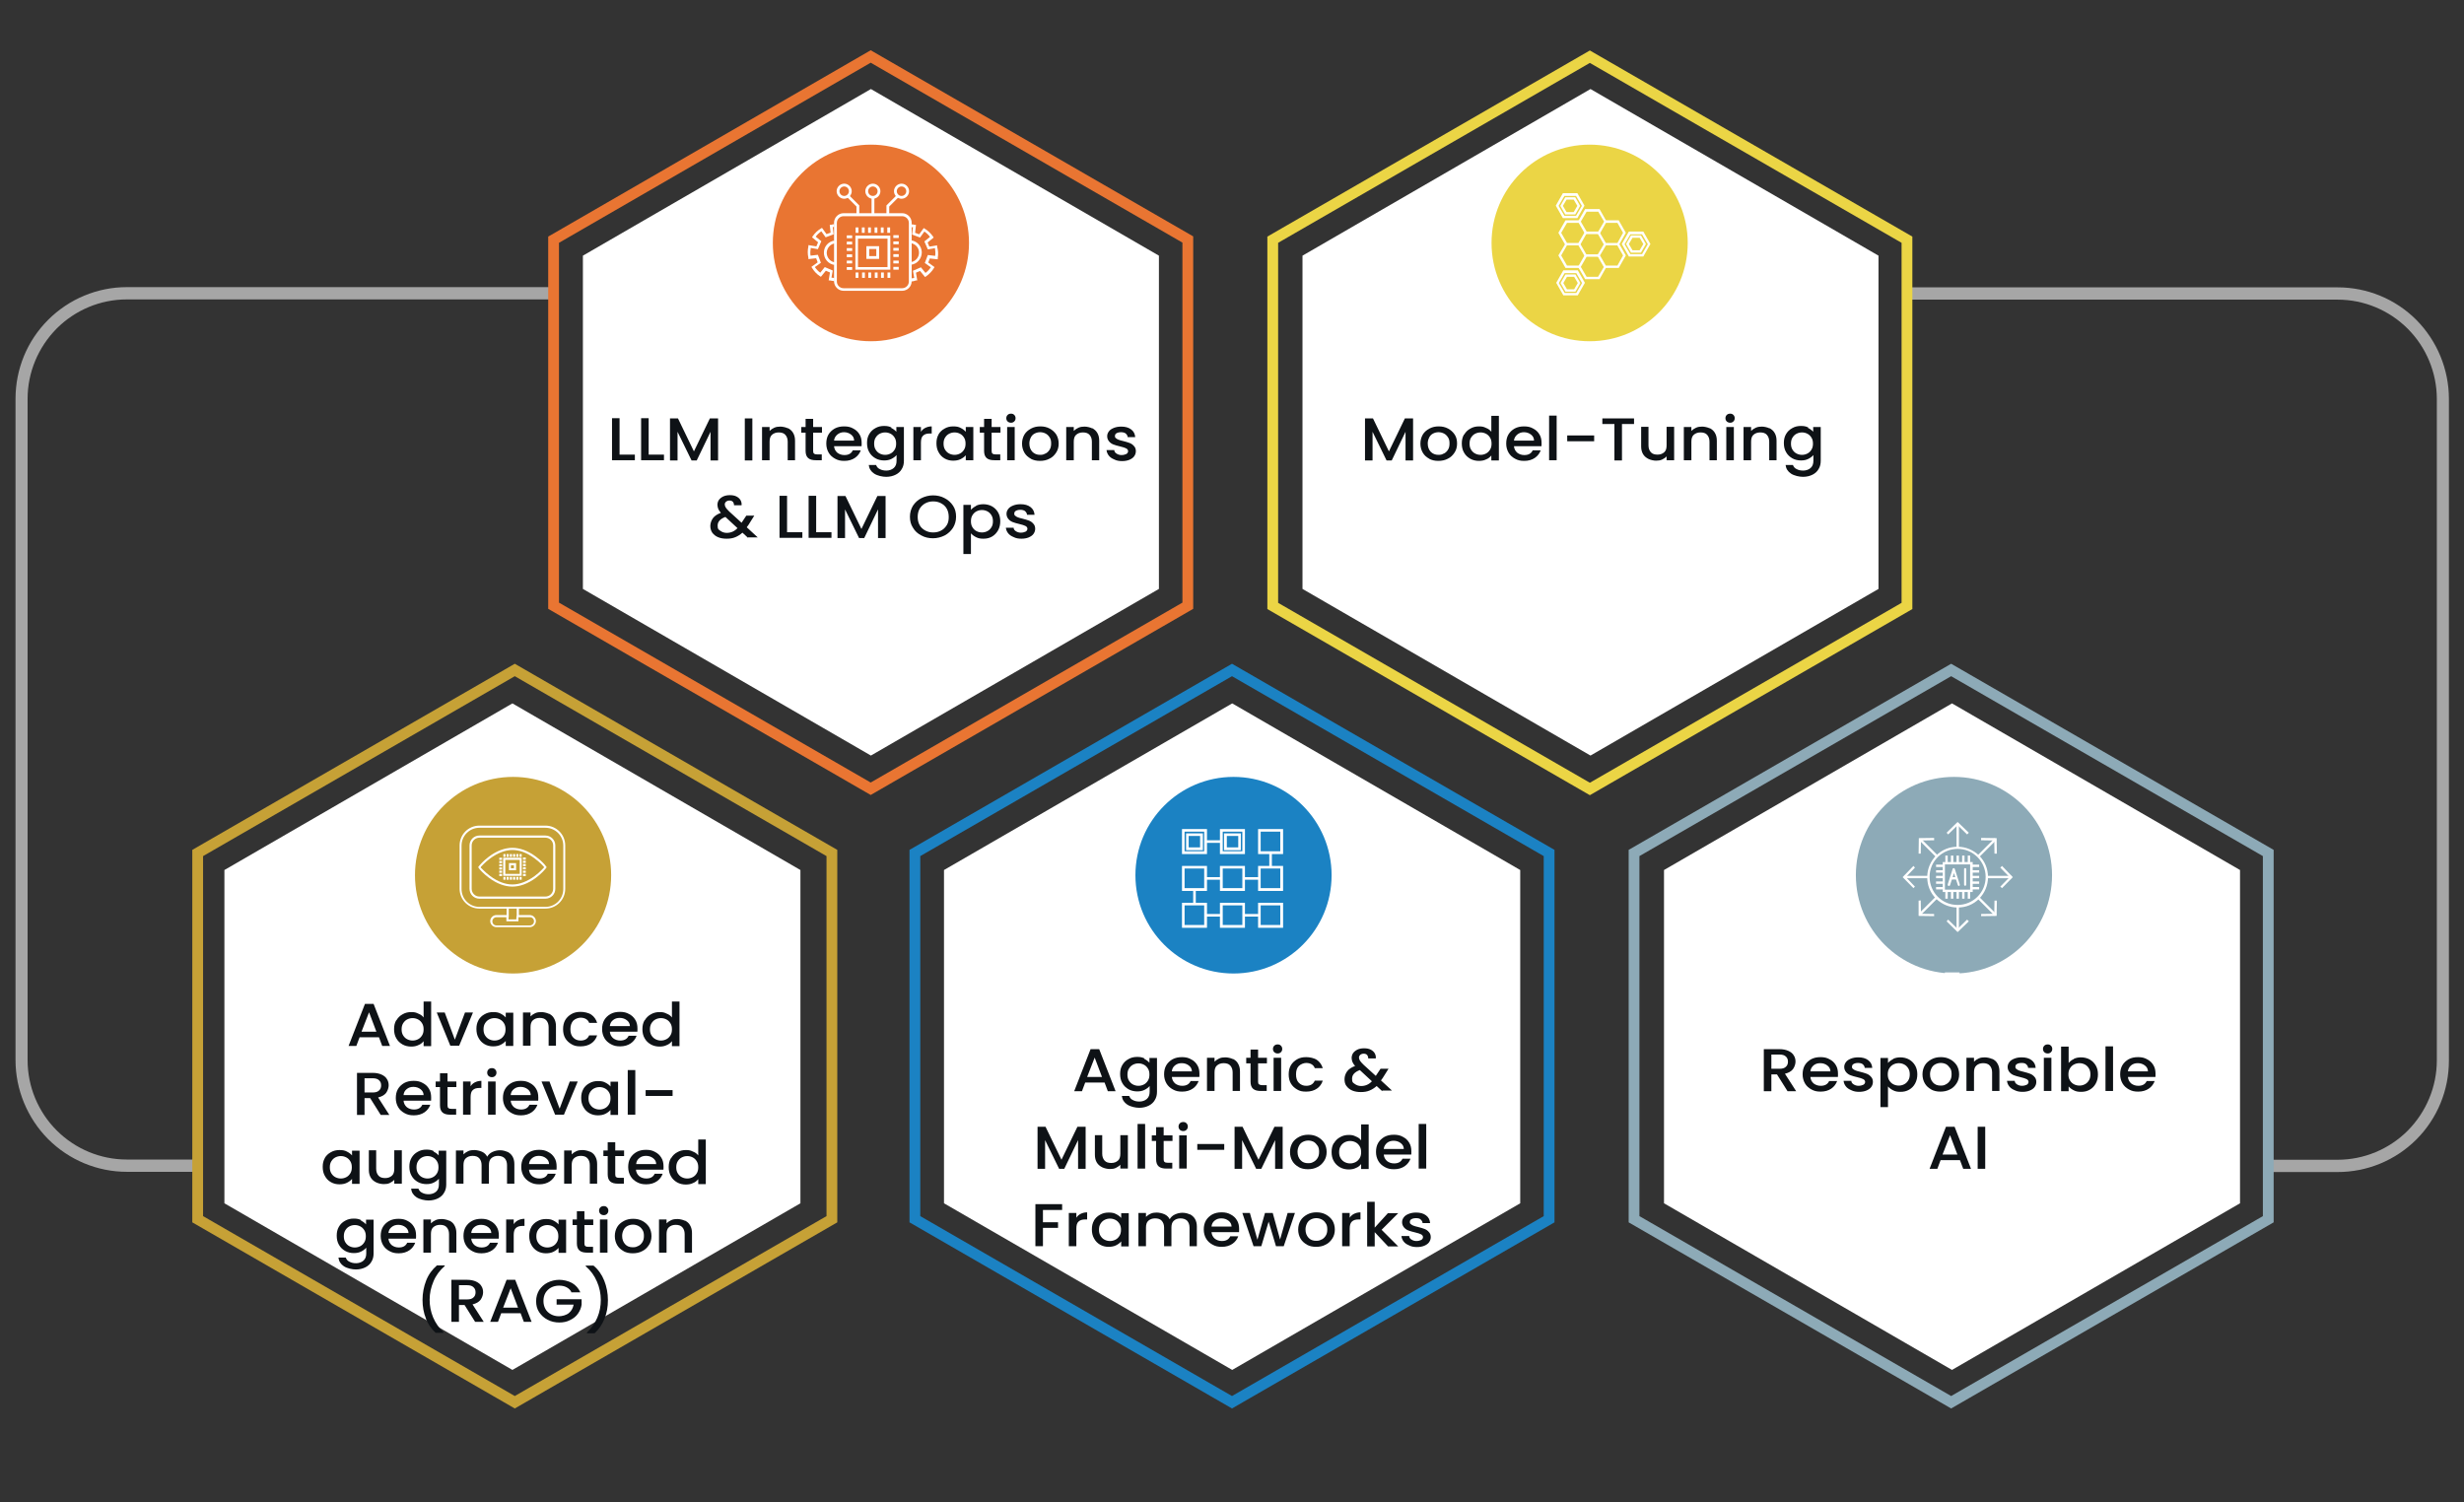 <?xml version="1.0" encoding="UTF-8"?> <svg xmlns="http://www.w3.org/2000/svg" xmlns:xlink="http://www.w3.org/1999/xlink" version="1.1" viewBox="0 0 1143 697"><rect x="0" y="0" width="1143" height="697" fill="#333333" stroke="none"/><defs><style> .cls-1 { fill: #8daab7; } .cls-2 { fill: #0e1216; } .cls-3 { stroke: #e97532; } .cls-3, .cls-4, .cls-5, .cls-6, .cls-7, .cls-8 { fill: none; } .cls-3, .cls-4, .cls-6, .cls-7, .cls-8 { stroke-width: 5px; } .cls-9 { fill: #fff; } .cls-10 { fill: #a6a6a6; } .cls-4 { stroke: #1b82c3; } .cls-11 { fill: #e97532; } .cls-12 { fill: #ebd545; } .cls-13 { fill: #c6a136; } .cls-6 { stroke: #ebd545; } .cls-7 { stroke: #c6a136; } .cls-8 { stroke: #8daab7; } .cls-14 { clip-path: url(#clippath); } .cls-15 { fill: #1b82c3; } </style><clipPath id="clippath"><rect class="cls-5" x="7.2" y="21.2" width="1128.8" height="634.5"></rect></clipPath></defs><g><g id="Layer_2"><g class="cls-14"><g><path class="cls-10" d="M91.6,537.9h-32.8c-12.2,0-23.9-4.9-32.5-13.5-8.6-8.6-13.5-20.3-13.5-32.6V185c0-12.2,4.9-23.9,13.5-32.6,8.6-8.6,20.3-13.5,32.5-13.5h198.4v-5.7H58.8c-13.7,0-26.8,5.5-36.5,15.2-9.7,9.7-15.1,22.8-15.1,36.6v306.8c0,13.7,5.5,26.9,15.1,36.6,9.7,9.7,22.8,15.2,36.5,15.2h32.8v-5.7Z"></path><path class="cls-10" d="M1084.4,133.3h-198.4v5.7h198.4c12.2,0,23.9,4.9,32.5,13.5,8.6,8.6,13.5,20.4,13.5,32.6v306.8c0,12.2-4.9,23.9-13.5,32.6-8.6,8.6-20.3,13.5-32.5,13.5h-32.9v5.7h32.8c6.8,0,13.5-1.3,19.8-3.9,6.3-2.6,12-6.4,16.8-11.2,4.8-4.8,8.6-10.5,11.2-16.8,2.6-6.3,3.9-13,3.9-19.8V185c0-13.7-5.5-26.9-15.1-36.6-9.7-9.7-22.8-15.1-36.5-15.1Z"></path><path class="cls-9" d="M354.7,413.2v135.4l-117,67.7-117-67.7v-135.4l117-67.7,117,67.7Z"></path><path class="cls-9" d="M371.3,403.6v154.6l-133.6,77.3-133.6-77.3v-154.6l133.6-77.3,133.6,77.3Z"></path><path class="cls-9" d="M521,128.2v135.4l-117,67.7-117-67.7v-135.4l117-67.7,117,67.7Z"></path><path class="cls-9" d="M537.6,118.6v154.6l-133.6,77.3-133.6-77.3V118.6l133.6-77.3,133.6,77.3Z"></path><path class="cls-9" d="M705.2,403.6v154.6l-133.6,77.3-133.7-77.3v-154.6l133.7-77.3,133.6,77.3Z"></path><path class="cls-9" d="M871.4,118.6v154.6l-133.6,77.3-133.6-77.3V118.6l133.6-77.3,133.6,77.3Z"></path><path class="cls-9" d="M1039.1,403.6v154.6l-133.6,77.3-133.6-77.3v-154.6l133.6-77.3,133.6,77.3Z"></path><path class="cls-11" d="M449.5,112.7c0,25.2-20.4,45.6-45.5,45.6s-45.5-20.4-45.5-45.6,20.4-45.6,45.5-45.6,45.5,20.4,45.5,45.6Z"></path><path class="cls-13" d="M283.5,406c0,25.2-20.4,45.6-45.5,45.6s-45.5-20.4-45.5-45.6,20.4-45.6,45.5-45.6,45.5,20.4,45.5,45.6Z"></path><path class="cls-15" d="M617.7,406c0,25.2-20.4,45.6-45.5,45.6s-45.5-20.4-45.5-45.6,20.4-45.6,45.5-45.6,45.5,20.4,45.5,45.6Z"></path><path class="cls-1" d="M951.9,406c0,25.2-20.4,45.6-45.5,45.6s-45.5-20.4-45.5-45.6,20.4-45.6,45.5-45.6,45.5,20.4,45.5,45.6Z"></path><path class="cls-12" d="M782.9,112.7c0,25.2-20.4,45.6-45.5,45.6s-45.5-20.4-45.5-45.6,20.4-45.6,45.5-45.6,45.5,20.4,45.5,45.6Z"></path><path class="cls-9" d="M909,451.1v1.7h-6.8v-1.7h6.8Z"></path><path class="cls-6" d="M590.4,111.2l147.1-84.9,147.1,84.9v169.9l-147.1,84.9-147.1-84.9V111.2Z"></path><path class="cls-8" d="M758,395.7l147.1-84.9,147.1,84.9v169.9l-147.1,84.9-147.1-84.9v-169.9Z"></path><path class="cls-4" d="M424.4,395.7l147.1-84.9,147.1,84.9v169.9l-147.1,84.9-147.1-84.9v-169.9Z"></path><path class="cls-7" d="M91.7,395.7l147.1-84.9,147.1,84.9v169.9l-147.1,84.9-147.1-84.9v-169.9Z"></path><path class="cls-3" d="M256.8,111.2L403.9,26.2l147.1,84.9v169.9l-147.1,84.9-147.1-84.9V111.2Z"></path></g></g><g><path class="cls-2" d="M287.4,210.9h7.1v2.6h-10.6v-19.5h3.5v16.9Z"></path><path class="cls-2" d="M300.9,210.9h7.1v2.6h-10.6v-19.5h3.5v16.9Z"></path><path class="cls-2" d="M333.1,194.1v19.5h-3.5v-13.3l-6.4,13.3h-2.4l-6.5-13.3v13.3h-3.5v-19.5h3.7l7.4,15.3,7.4-15.3h3.7Z"></path><path class="cls-2" d="M349,194.1v19.5h-3.5v-19.5h3.5Z"></path><path class="cls-2" d="M365.5,198.6c1,.5,1.9,1.3,2.4,2.2.6,1,.9,2.2.9,3.6v9.1h-3.4v-8.6c0-1.4-.4-2.4-1.1-3.2s-1.8-1.1-3.1-1.1-2.3.4-3.1,1.1-1.1,1.8-1.1,3.2v8.6h-3.5v-15.4h3.5v1.8c.6-.6,1.3-1.1,2.2-1.5.9-.4,1.8-.5,2.8-.5s2.5.3,3.5.8Z"></path><path class="cls-2" d="M377.2,200.7v8.5c0,.6.1,1,.4,1.2.3.3.8.4,1.5.4h2.1v2.7h-2.7c-1.6,0-2.8-.3-3.6-1-.8-.7-1.2-1.8-1.2-3.3v-8.5h-2v-2.6h2v-3.8h3.5v3.8h4.1v2.6h-4.1Z"></path><path class="cls-2" d="M399.7,207h-12.8c.1,1.2.6,2.2,1.5,3,.9.7,2,1.1,3.3,1.1,1.9,0,3.2-.7,3.9-2.2h3.7c-.5,1.4-1.4,2.6-2.7,3.5-1.3.9-3,1.4-4.9,1.4s-3-.3-4.3-1c-1.3-.7-2.3-1.6-3-2.8-.7-1.2-1.1-2.6-1.1-4.2s.3-3,1-4.2c.7-1.2,1.7-2.1,2.9-2.8,1.3-.7,2.7-1,4.4-1s3,.3,4.2,1c1.2.6,2.2,1.5,2.9,2.7.7,1.1,1,2.5,1,4s0,1.1-.1,1.6ZM396.2,204.4c0-1.2-.5-2.1-1.4-2.8-.9-.7-2-1.1-3.3-1.1s-2.2.4-3.1,1.1c-.8.7-1.4,1.6-1.5,2.8h9.2Z"></path><path class="cls-2" d="M413.4,198.5c1,.5,1.8,1.1,2.4,1.8v-2.2h3.5v15.7c0,1.4-.3,2.7-1,3.8-.6,1.1-1.6,2-2.8,2.6-1.2.6-2.7,1-4.4,1s-4.1-.5-5.6-1.5c-1.5-1-2.3-2.3-2.5-4h3.4c.3.8.8,1.5,1.7,1.9.9.5,1.9.7,3.1.7s2.5-.4,3.4-1.2c.9-.8,1.3-1.9,1.3-3.4v-2.6c-.6.7-1.4,1.3-2.4,1.8-1,.5-2.1.7-3.4.7s-2.8-.3-4-1c-1.2-.7-2.2-1.6-2.9-2.9-.7-1.2-1-2.6-1-4.2s.3-2.9,1-4.1c.7-1.2,1.6-2.1,2.9-2.8,1.2-.7,2.5-1,4-1s2.4.2,3.4.7ZM415,203c-.5-.8-1.1-1.4-1.9-1.8-.8-.4-1.6-.6-2.5-.6s-1.7.2-2.5.6c-.8.4-1.4,1-1.9,1.8-.5.8-.7,1.7-.7,2.8s.2,2,.7,2.8c.5.8,1.1,1.4,1.9,1.8s1.6.6,2.5.6,1.7-.2,2.5-.6c.8-.4,1.4-1,1.9-1.8s.7-1.7.7-2.8-.2-2-.7-2.8Z"></path><path class="cls-2" d="M429.2,198.5c.8-.4,1.8-.7,3-.7v3.3h-.9c-1.4,0-2.4.3-3.1,1-.7.6-1,1.7-1,3.3v8.1h-3.5v-15.4h3.5v2.2c.5-.8,1.2-1.4,2-1.8Z"></path><path class="cls-2" d="M435.3,201.6c.7-1.2,1.6-2.1,2.9-2.8,1.2-.7,2.5-1,4-1s2.5.2,3.4.7c1,.5,1.8,1.1,2.4,1.8v-2.2h3.5v15.4h-3.5v-2.3c-.6.7-1.4,1.3-2.4,1.8-1,.5-2.2.7-3.5.7s-2.7-.3-3.9-1c-1.2-.7-2.1-1.6-2.8-2.9-.7-1.2-1-2.6-1-4.2s.3-2.9,1-4.1ZM447.2,203c-.5-.8-1.1-1.4-1.9-1.8-.8-.4-1.6-.6-2.5-.6s-1.7.2-2.5.6c-.8.4-1.4,1-1.9,1.8-.5.8-.7,1.7-.7,2.8s.2,2,.7,2.8c.5.8,1.1,1.4,1.9,1.8s1.6.6,2.5.6,1.7-.2,2.5-.6c.8-.4,1.4-1,1.9-1.8s.7-1.7.7-2.8-.2-2-.7-2.8Z"></path><path class="cls-2" d="M460,200.7v8.5c0,.6.1,1,.4,1.2.3.3.8.4,1.5.4h2.1v2.7h-2.7c-1.6,0-2.8-.3-3.6-1-.8-.7-1.2-1.8-1.2-3.3v-8.5h-2v-2.6h2v-3.8h3.5v3.8h4.1v2.6h-4.1Z"></path><path class="cls-2" d="M467.4,195.5c-.4-.4-.6-.9-.6-1.5s.2-1.1.6-1.5c.4-.4.9-.6,1.6-.6s1.1.2,1.5.6c.4.4.6.9.6,1.5s-.2,1.1-.6,1.5c-.4.4-.9.6-1.5.6s-1.2-.2-1.6-.6ZM470.7,198.1v15.4h-3.5v-15.4h3.5Z"></path><path class="cls-2" d="M478.2,212.8c-1.3-.7-2.3-1.6-3-2.8-.7-1.2-1.1-2.6-1.1-4.2s.4-3,1.1-4.2c.7-1.2,1.8-2.1,3.1-2.8,1.3-.7,2.7-1,4.3-1s3,.3,4.3,1c1.3.7,2.3,1.6,3.1,2.8.7,1.2,1.1,2.6,1.1,4.2s-.4,3-1.2,4.2c-.8,1.2-1.8,2.2-3.1,2.8-1.3.7-2.8,1-4.4,1s-3-.3-4.3-1ZM485,210.4c.8-.4,1.4-1,1.9-1.8.5-.8.7-1.7.7-2.9s-.2-2.1-.7-2.8c-.5-.8-1.1-1.4-1.9-1.8-.8-.4-1.6-.6-2.5-.6s-1.7.2-2.5.6c-.8.4-1.4,1-1.8,1.8-.4.8-.7,1.7-.7,2.8,0,1.7.5,2.9,1.4,3.9.9.9,2.1,1.4,3.5,1.4s1.7-.2,2.5-.6Z"></path><path class="cls-2" d="M506.6,198.6c1,.5,1.9,1.3,2.4,2.2.6,1,.9,2.2.9,3.6v9.1h-3.4v-8.6c0-1.4-.4-2.4-1.1-3.2s-1.8-1.1-3.1-1.1-2.3.4-3.1,1.1-1.1,1.8-1.1,3.2v8.6h-3.5v-15.4h3.5v1.8c.6-.6,1.3-1.1,2.2-1.5.9-.4,1.8-.5,2.8-.5s2.5.3,3.5.8Z"></path><path class="cls-2" d="M516.8,213.1c-1-.4-1.9-1-2.5-1.8-.6-.8-.9-1.6-1-2.5h3.6c0,.7.4,1.2,1,1.6.6.4,1.4.7,2.3.7s1.7-.2,2.3-.5c.5-.3.8-.8.8-1.3s-.3-1-.9-1.3c-.6-.3-1.5-.6-2.8-.9-1.3-.3-2.3-.6-3.1-.9-.8-.3-1.5-.8-2-1.4s-.9-1.4-.9-2.4.3-1.6.8-2.3c.5-.7,1.3-1.2,2.3-1.6,1-.4,2.1-.6,3.4-.6,1.9,0,3.4.4,4.6,1.3,1.2.9,1.8,2.1,1.9,3.6h-3.5c0-.7-.4-1.2-.9-1.7-.5-.4-1.3-.6-2.2-.6s-1.6.2-2.1.5c-.5.3-.7.7-.7,1.3s.2.8.5,1c.3.3.7.5,1.2.7.5.2,1.2.4,2.1.6,1.2.3,2.2.6,3,.9.8.3,1.5.8,2,1.4.6.6.9,1.4.9,2.4,0,.9-.3,1.7-.8,2.4-.5.7-1.3,1.2-2.2,1.6-1,.4-2.1.6-3.4.6s-2.5-.2-3.5-.7Z"></path><path class="cls-2" d="M347,249.5l-2.6-2.4c-1,.9-2.1,1.6-3.3,2.1-1.2.5-2.5.7-4,.7s-2.8-.2-4-.7c-1.2-.5-2-1.2-2.7-2.1-.6-.9-.9-2-.9-3.1s.4-2.5,1.2-3.6c.8-1.1,2.1-1.9,3.7-2.5-.6-.7-1-1.3-1.2-1.8-.2-.6-.4-1.2-.4-1.9s.2-1.6.7-2.3c.5-.7,1.2-1.2,2-1.6.9-.4,1.9-.6,3.1-.6s2.2.2,3,.6c.8.4,1.5,1,1.9,1.7.4.7.6,1.5.5,2.4h-3.5c0-.7-.2-1.2-.5-1.6-.4-.4-.9-.6-1.6-.6s-1.2.2-1.6.5c-.4.4-.6.8-.6,1.3s.2,1,.5,1.5c.3.5.9,1.1,1.7,1.9l5.6,5.1,2.2-3.3h3.7l-2.7,4.3-.8,1.1,5.1,4.7h-4.5ZM342.1,245l-5.6-5.2c-2.4.9-3.6,2.2-3.6,4s.4,1.8,1.2,2.4c.8.6,1.8,1,3,1,1.9,0,3.6-.7,5-2.2Z"></path><path class="cls-2" d="M365.1,246.9h7.1v2.6h-10.6v-19.5h3.5v16.9Z"></path><path class="cls-2" d="M378.6,246.9h7.1v2.6h-10.6v-19.5h3.5v16.9Z"></path><path class="cls-2" d="M410.8,230.1v19.5h-3.5v-13.3l-6.4,13.3h-2.4l-6.5-13.3v13.3h-3.5v-19.5h3.7l7.4,15.3,7.4-15.3h3.7Z"></path><path class="cls-2" d="M427.4,248.4c-1.6-.8-3-2-3.9-3.6-1-1.5-1.4-3.2-1.4-5.1s.5-3.6,1.4-5.1c1-1.5,2.3-2.7,3.9-3.5,1.6-.8,3.5-1.3,5.4-1.3s3.8.4,5.4,1.3c1.6.8,2.9,2,3.9,3.5,1,1.5,1.4,3.2,1.4,5.1s-.5,3.6-1.4,5.1c-1,1.5-2.2,2.7-3.9,3.6-1.6.8-3.5,1.3-5.4,1.3s-3.8-.4-5.4-1.3ZM436.6,246.1c1.1-.6,1.9-1.4,2.6-2.5s.9-2.4.9-3.8-.3-2.7-.9-3.8-1.5-1.9-2.6-2.5c-1.1-.6-2.3-.9-3.7-.9s-2.6.3-3.7.9c-1.1.6-1.9,1.4-2.6,2.5-.6,1.1-.9,2.3-.9,3.8s.3,2.7.9,3.8c.6,1.1,1.5,1.9,2.6,2.5,1.1.6,2.3.9,3.7.9s2.6-.3,3.7-.9Z"></path><path class="cls-2" d="M452.8,234.6c1-.5,2.2-.7,3.4-.7s2.8.3,4,1c1.2.7,2.1,1.6,2.8,2.8.7,1.2,1,2.6,1,4.1s-.3,2.9-1,4.2c-.7,1.2-1.6,2.2-2.8,2.9-1.2.7-2.5,1-4,1s-2.4-.2-3.4-.7-1.8-1.1-2.4-1.8v9.6h-3.5v-22.8h3.5v2.3c.6-.7,1.4-1.3,2.4-1.8ZM459.9,239c-.5-.8-1.1-1.4-1.9-1.8-.8-.4-1.6-.6-2.5-.6s-1.7.2-2.5.6c-.8.4-1.4,1-1.9,1.8s-.7,1.7-.7,2.8.2,2,.7,2.8,1.1,1.4,1.9,1.8c.8.4,1.6.6,2.5.6s1.7-.2,2.5-.6,1.4-1,1.9-1.8c.5-.8.7-1.7.7-2.8s-.2-2-.7-2.8Z"></path><path class="cls-2" d="M470.1,249.1c-1-.4-1.9-1-2.5-1.8-.6-.8-.9-1.6-1-2.5h3.6c0,.7.4,1.2,1,1.6.6.4,1.4.7,2.3.7s1.7-.2,2.3-.5c.5-.3.8-.8.8-1.3s-.3-1-.9-1.3c-.6-.3-1.5-.6-2.8-.9-1.3-.3-2.3-.6-3.1-.9-.8-.3-1.5-.8-2-1.4s-.9-1.4-.9-2.4.3-1.6.8-2.3c.5-.7,1.3-1.2,2.3-1.6,1-.4,2.1-.6,3.4-.6,1.9,0,3.4.4,4.6,1.3,1.2.9,1.8,2.1,1.9,3.6h-3.5c0-.7-.4-1.2-.9-1.7-.5-.4-1.3-.6-2.2-.6s-1.6.2-2.1.5c-.5.3-.7.7-.7,1.3s.2.8.5,1c.3.3.7.5,1.2.7.5.2,1.2.4,2.1.6,1.2.3,2.2.6,3,.9.8.3,1.5.8,2,1.4.6.6.9,1.4.9,2.4,0,.9-.3,1.7-.8,2.4-.5.7-1.3,1.2-2.2,1.6-1,.4-2.1.6-3.4.6s-2.5-.2-3.5-.7Z"></path></g><g><path class="cls-2" d="M175.6,481.2h-8.8l-1.5,4h-3.6l7.6-19.5h4l7.6,19.5h-3.6l-1.5-4ZM174.6,478.6l-3.4-9-3.5,9h6.9Z"></path><path class="cls-2" d="M183.9,473.3c.7-1.2,1.6-2.1,2.9-2.8,1.2-.7,2.5-1,4-1s2.2.2,3.2.7c1.1.4,1.9,1,2.5,1.8v-7.4h3.5v20.7h-3.5v-2.3c-.6.7-1.3,1.4-2.4,1.8-1,.5-2.1.7-3.4.7s-2.8-.3-4-1c-1.2-.7-2.2-1.6-2.9-2.9-.7-1.2-1-2.6-1-4.2s.3-2.9,1-4.1ZM195.8,474.7c-.5-.8-1.1-1.4-1.9-1.8-.8-.4-1.6-.6-2.5-.6s-1.7.2-2.5.6c-.8.4-1.4,1-1.9,1.8-.5.8-.7,1.7-.7,2.8s.2,2,.7,2.8c.5.8,1.1,1.4,1.9,1.8s1.6.6,2.5.6,1.7-.2,2.5-.6c.8-.4,1.4-1,1.9-1.8.5-.8.7-1.7.7-2.8s-.2-2-.7-2.8Z"></path><path class="cls-2" d="M211,482.3l4.7-12.6h3.7l-6.4,15.4h-4.1l-6.3-15.4h3.7l4.7,12.6Z"></path><path class="cls-2" d="M221.9,473.3c.7-1.2,1.6-2.1,2.9-2.8,1.2-.7,2.5-1,4-1s2.5.2,3.4.7c1,.5,1.8,1.1,2.4,1.8v-2.2h3.5v15.4h-3.5v-2.3c-.6.7-1.4,1.3-2.4,1.8-1,.5-2.2.7-3.5.7s-2.7-.3-3.9-1c-1.2-.7-2.1-1.6-2.8-2.9-.7-1.2-1-2.6-1-4.2s.3-2.9,1-4.1ZM233.8,474.7c-.5-.8-1.1-1.4-1.9-1.8-.8-.4-1.6-.6-2.5-.6s-1.7.2-2.5.6c-.8.4-1.4,1-1.9,1.8-.5.8-.7,1.7-.7,2.8s.2,2,.7,2.8c.5.8,1.1,1.4,1.9,1.8s1.6.6,2.5.6,1.7-.2,2.5-.6c.8-.4,1.4-1,1.9-1.8.5-.8.7-1.7.7-2.8s-.2-2-.7-2.8Z"></path><path class="cls-2" d="M254.6,470.2c1,.5,1.9,1.2,2.4,2.2.6,1,.9,2.2.9,3.6v9.1h-3.4v-8.6c0-1.4-.4-2.4-1.1-3.2s-1.8-1.1-3.1-1.1-2.3.4-3.1,1.1-1.1,1.8-1.1,3.2v8.6h-3.5v-15.4h3.5v1.8c.6-.6,1.3-1.1,2.2-1.5.9-.4,1.8-.5,2.8-.5s2.5.3,3.5.8Z"></path><path class="cls-2" d="M262.2,473.2c.7-1.2,1.7-2.1,2.9-2.8,1.2-.7,2.6-1,4.2-1s3.7.4,5,1.3c1.3.9,2.2,2.2,2.7,3.8h-3.7c-.3-.8-.8-1.4-1.5-1.8-.7-.4-1.5-.6-2.5-.6s-2.5.5-3.4,1.4c-.8.9-1.3,2.2-1.3,3.9s.4,3,1.3,3.9c.8.9,2,1.4,3.4,1.4,2,0,3.3-.8,4-2.4h3.7c-.5,1.6-1.4,2.8-2.7,3.7-1.3.9-3,1.4-5,1.4s-3-.3-4.2-1c-1.2-.7-2.2-1.6-2.9-2.8-.7-1.2-1-2.6-1-4.2s.3-3,1-4.2Z"></path><path class="cls-2" d="M295.7,478.6h-12.8c.1,1.2.6,2.2,1.5,3,.9.7,2,1.1,3.3,1.1,1.9,0,3.2-.7,3.9-2.2h3.7c-.5,1.4-1.4,2.6-2.7,3.5-1.3.9-3,1.4-4.9,1.4s-3-.3-4.3-1c-1.3-.7-2.3-1.6-3-2.8-.7-1.2-1.1-2.6-1.1-4.2s.3-3,1-4.2c.7-1.2,1.7-2.1,2.9-2.8,1.3-.7,2.7-1,4.4-1s3,.3,4.2,1c1.2.6,2.2,1.5,2.9,2.7.7,1.1,1,2.5,1,4s0,1.1-.1,1.6ZM292.2,476.1c0-1.2-.5-2.1-1.4-2.8-.9-.7-2-1.1-3.3-1.1s-2.2.3-3.1,1-1.4,1.6-1.5,2.8h9.2Z"></path><path class="cls-2" d="M299.1,473.3c.7-1.2,1.6-2.1,2.9-2.8,1.2-.7,2.5-1,4-1s2.2.2,3.2.7c1.1.4,1.9,1,2.5,1.8v-7.4h3.5v20.7h-3.5v-2.3c-.6.7-1.3,1.4-2.4,1.8-1,.5-2.1.7-3.4.7s-2.8-.3-4-1c-1.2-.7-2.2-1.6-2.9-2.9-.7-1.2-1-2.6-1-4.2s.3-2.9,1-4.1ZM311,474.7c-.5-.8-1.1-1.4-1.9-1.8-.8-.4-1.6-.6-2.5-.6s-1.7.2-2.5.6c-.8.4-1.4,1-1.9,1.8-.5.8-.7,1.7-.7,2.8s.2,2,.7,2.8c.5.8,1.1,1.4,1.9,1.8s1.6.6,2.5.6,1.7-.2,2.5-.6c.8-.4,1.4-1,1.9-1.8.5-.8.7-1.7.7-2.8s-.2-2-.7-2.8Z"></path><path class="cls-2" d="M176.6,517.2l-4.9-7.8h-2.6v7.8h-3.5v-19.5h7.3c1.6,0,3,.3,4.1.8s2,1.2,2.5,2.1c.6.9.8,1.9.8,2.9s-.4,2.4-1.2,3.5c-.8,1-2,1.7-3.7,2.1l5.2,8.1h-4.1ZM169.1,506.8h3.8c1.3,0,2.3-.3,2.9-.9.7-.6,1-1.4,1-2.4s-.3-1.8-1-2.4c-.6-.6-1.6-.9-2.9-.9h-3.8v6.5Z"></path><path class="cls-2" d="M200,510.6h-12.8c.1,1.2.6,2.2,1.5,3,.9.7,2,1.1,3.3,1.1,1.9,0,3.2-.7,3.9-2.2h3.7c-.5,1.4-1.4,2.6-2.7,3.5-1.3.9-3,1.4-4.9,1.4s-3-.3-4.3-1c-1.3-.7-2.3-1.6-3-2.8-.7-1.2-1.1-2.6-1.1-4.2s.3-3,1-4.2c.7-1.2,1.7-2.1,2.9-2.8,1.3-.7,2.7-1,4.4-1s3,.3,4.2,1c1.2.6,2.2,1.5,2.9,2.7.7,1.1,1,2.5,1,4s0,1.1-.1,1.6ZM196.5,508.1c0-1.2-.5-2.1-1.4-2.8-.9-.7-2-1.1-3.3-1.1s-2.2.3-3.1,1-1.4,1.6-1.5,2.8h9.2Z"></path><path class="cls-2" d="M207.6,504.3v8.5c0,.6.1,1,.4,1.2.3.3.8.4,1.5.4h2.1v2.7h-2.7c-1.6,0-2.8-.3-3.6-1-.8-.7-1.2-1.8-1.2-3.3v-8.5h-2v-2.6h2v-3.8h3.5v3.8h4.1v2.6h-4.1Z"></path><path class="cls-2" d="M220.3,502.1c.8-.4,1.8-.7,3-.7v3.3h-.9c-1.4,0-2.4.3-3.1,1-.7.6-1,1.7-1,3.3v8.1h-3.5v-15.4h3.5v2.2c.5-.8,1.2-1.4,2-1.8Z"></path><path class="cls-2" d="M226.6,499.1c-.4-.4-.6-.9-.6-1.5s.2-1.1.6-1.5c.4-.4.9-.6,1.6-.6s1.1.2,1.5.6c.4.4.6.9.6,1.5s-.2,1.1-.6,1.5c-.4.4-.9.6-1.5.6s-1.2-.2-1.6-.6ZM229.9,501.7v15.4h-3.5v-15.4h3.5Z"></path><path class="cls-2" d="M249.7,510.6h-12.8c.1,1.2.6,2.2,1.5,3,.9.7,2,1.1,3.3,1.1,1.9,0,3.2-.7,3.9-2.2h3.7c-.5,1.4-1.4,2.6-2.7,3.5-1.3.9-3,1.4-4.9,1.4s-3-.3-4.3-1c-1.3-.7-2.3-1.6-3-2.8-.7-1.2-1.1-2.6-1.1-4.2s.3-3,1-4.2c.7-1.2,1.7-2.1,2.9-2.8,1.3-.7,2.7-1,4.4-1s3,.3,4.2,1c1.2.6,2.2,1.5,2.9,2.7.7,1.1,1,2.5,1,4s0,1.1-.1,1.6ZM246.2,508.1c0-1.2-.5-2.1-1.4-2.8-.9-.7-2-1.1-3.3-1.1s-2.2.3-3.1,1-1.4,1.6-1.5,2.8h9.2Z"></path><path class="cls-2" d="M259.6,514.3l4.7-12.6h3.7l-6.4,15.4h-4.1l-6.3-15.4h3.7l4.7,12.6Z"></path><path class="cls-2" d="M270.5,505.3c.7-1.2,1.6-2.1,2.9-2.8,1.2-.7,2.5-1,4-1s2.5.2,3.4.7c1,.5,1.8,1.1,2.4,1.8v-2.2h3.5v15.4h-3.5v-2.3c-.6.7-1.4,1.3-2.4,1.8-1,.5-2.2.7-3.5.7s-2.7-.3-3.9-1c-1.2-.7-2.1-1.6-2.8-2.9-.7-1.2-1-2.6-1-4.2s.3-2.9,1-4.1ZM282.5,506.7c-.5-.8-1.1-1.4-1.9-1.8-.8-.4-1.6-.6-2.5-.6s-1.7.2-2.5.6c-.8.4-1.4,1-1.9,1.8-.5.8-.7,1.7-.7,2.8s.2,2,.7,2.8c.5.8,1.1,1.4,1.9,1.8s1.6.6,2.5.6,1.7-.2,2.5-.6c.8-.4,1.4-1,1.9-1.8.5-.8.7-1.7.7-2.8s-.2-2-.7-2.8Z"></path><path class="cls-2" d="M294.7,496.4v20.7h-3.5v-20.7h3.5Z"></path><path class="cls-2" d="M312,505.7v2.7h-12.5v-2.7h12.5Z"></path><path class="cls-2" d="M150.6,537.3c.7-1.2,1.6-2.1,2.9-2.8,1.2-.7,2.5-1,4-1s2.5.2,3.4.7c1,.5,1.8,1.1,2.4,1.8v-2.2h3.5v15.4h-3.5v-2.3c-.6.7-1.4,1.3-2.4,1.8-1,.5-2.2.7-3.5.7s-2.7-.3-3.9-1c-1.2-.7-2.1-1.6-2.8-2.9-.7-1.2-1-2.6-1-4.2s.3-2.9,1-4.1ZM162.5,538.7c-.5-.8-1.1-1.4-1.9-1.8-.8-.4-1.6-.6-2.5-.6s-1.7.2-2.5.6c-.8.4-1.4,1-1.9,1.8-.5.8-.7,1.7-.7,2.8s.2,2,.7,2.8c.5.8,1.1,1.4,1.9,1.8s1.6.6,2.5.6,1.7-.2,2.5-.6c.8-.4,1.4-1,1.9-1.8.5-.8.7-1.7.7-2.8s-.2-2-.7-2.8Z"></path><path class="cls-2" d="M186.4,533.7v15.4h-3.5v-1.8c-.5.6-1.3,1.1-2.1,1.5s-1.8.5-2.8.5-2.5-.3-3.5-.8c-1-.5-1.9-1.2-2.5-2.2-.6-1-.9-2.2-.9-3.6v-9.1h3.4v8.6c0,1.4.4,2.4,1.1,3.2s1.8,1.1,3.1,1.1,2.3-.4,3.1-1.1c.8-.7,1.1-1.8,1.1-3.2v-8.6h3.5Z"></path><path class="cls-2" d="M201.1,534.2c1,.5,1.8,1.1,2.4,1.8v-2.2h3.5v15.7c0,1.4-.3,2.7-1,3.8-.6,1.1-1.6,2-2.8,2.6-1.2.6-2.7,1-4.4,1s-4.1-.5-5.6-1.5c-1.5-1-2.3-2.3-2.5-4h3.4c.3.8.8,1.5,1.7,1.9.9.5,1.9.7,3.1.7s2.5-.4,3.4-1.2c.9-.8,1.3-1.9,1.3-3.4v-2.6c-.6.7-1.4,1.3-2.4,1.8-1,.5-2.1.7-3.4.7s-2.8-.3-4-1c-1.2-.7-2.2-1.6-2.9-2.9-.7-1.2-1-2.6-1-4.2s.3-2.9,1-4.1c.7-1.2,1.6-2.1,2.9-2.8,1.2-.7,2.5-1,4-1s2.4.2,3.4.7ZM202.7,538.7c-.5-.8-1.1-1.4-1.9-1.8-.8-.4-1.6-.6-2.5-.6s-1.7.2-2.5.6c-.8.4-1.4,1-1.9,1.8-.5.8-.7,1.7-.7,2.8s.2,2,.7,2.8c.5.8,1.1,1.4,1.9,1.8s1.6.6,2.5.6,1.7-.2,2.5-.6c.8-.4,1.4-1,1.9-1.8.5-.8.7-1.7.7-2.8s-.2-2-.7-2.8Z"></path><path class="cls-2" d="M235.2,534.2c1,.5,1.9,1.2,2.5,2.2.6,1,.9,2.2.9,3.6v9.1h-3.4v-8.6c0-1.4-.4-2.4-1.1-3.2-.7-.7-1.8-1.1-3.1-1.1s-2.3.4-3.1,1.1c-.8.7-1.1,1.8-1.1,3.2v8.6h-3.4v-8.6c0-1.4-.4-2.4-1.1-3.2s-1.8-1.1-3.1-1.1-2.3.4-3.1,1.1-1.1,1.8-1.1,3.2v8.6h-3.5v-15.4h3.5v1.8c.6-.6,1.3-1.1,2.2-1.5.9-.4,1.8-.5,2.8-.5s2.5.3,3.6.8c1.1.5,1.9,1.3,2.4,2.3.5-.9,1.3-1.7,2.4-2.2,1.1-.5,2.2-.8,3.5-.8s2.5.3,3.5.8Z"></path><path class="cls-2" d="M258.2,542.6h-12.8c.1,1.2.6,2.2,1.5,3,.9.7,2,1.1,3.3,1.1,1.9,0,3.2-.7,3.9-2.2h3.7c-.5,1.4-1.4,2.6-2.7,3.5-1.3.9-3,1.4-4.9,1.4s-3-.3-4.3-1c-1.3-.7-2.3-1.6-3-2.8-.7-1.2-1.1-2.6-1.1-4.2s.3-3,1-4.2c.7-1.2,1.7-2.1,2.9-2.8,1.3-.7,2.7-1,4.4-1s3,.3,4.2,1c1.2.6,2.2,1.5,2.9,2.7.7,1.1,1,2.5,1,4s0,1.1-.1,1.6ZM254.7,540.1c0-1.2-.5-2.1-1.4-2.8-.9-.7-2-1.1-3.3-1.1s-2.2.3-3.1,1-1.4,1.6-1.5,2.8h9.2Z"></path><path class="cls-2" d="M273.7,534.2c1,.5,1.9,1.2,2.4,2.2.6,1,.9,2.2.9,3.6v9.1h-3.4v-8.6c0-1.4-.4-2.4-1.1-3.2s-1.8-1.1-3.1-1.1-2.3.4-3.1,1.1-1.1,1.8-1.1,3.2v8.6h-3.5v-15.4h3.5v1.8c.6-.6,1.3-1.1,2.2-1.5.9-.4,1.8-.5,2.8-.5s2.5.3,3.5.8Z"></path><path class="cls-2" d="M285.4,536.3v8.5c0,.6.1,1,.4,1.2.3.3.8.4,1.5.4h2.1v2.7h-2.7c-1.6,0-2.8-.3-3.6-1-.8-.7-1.2-1.8-1.2-3.3v-8.5h-2v-2.6h2v-3.8h3.5v3.8h4.1v2.6h-4.1Z"></path><path class="cls-2" d="M307.8,542.6h-12.8c.1,1.2.6,2.2,1.5,3,.9.7,2,1.1,3.3,1.1,1.9,0,3.2-.7,3.9-2.2h3.7c-.5,1.4-1.4,2.6-2.7,3.5-1.3.9-3,1.4-4.9,1.4s-3-.3-4.3-1c-1.3-.7-2.3-1.6-3-2.8-.7-1.2-1.1-2.6-1.1-4.2s.3-3,1-4.2c.7-1.2,1.7-2.1,2.9-2.8,1.3-.7,2.7-1,4.4-1s3,.3,4.2,1c1.2.6,2.2,1.5,2.9,2.7.7,1.1,1,2.5,1,4s0,1.1-.1,1.6ZM304.4,540.1c0-1.2-.5-2.1-1.4-2.8-.9-.7-2-1.1-3.3-1.1s-2.2.3-3.1,1-1.4,1.6-1.5,2.8h9.2Z"></path><path class="cls-2" d="M311.3,537.3c.7-1.2,1.6-2.1,2.9-2.8,1.2-.7,2.5-1,4-1s2.2.2,3.2.7c1.1.4,1.9,1,2.5,1.8v-7.4h3.5v20.7h-3.5v-2.3c-.6.7-1.3,1.4-2.4,1.8-1,.5-2.1.7-3.4.7s-2.8-.3-4-1c-1.2-.7-2.2-1.6-2.9-2.9-.7-1.2-1-2.6-1-4.2s.3-2.9,1-4.1ZM323.2,538.7c-.5-.8-1.1-1.4-1.9-1.8-.8-.4-1.6-.6-2.5-.6s-1.7.2-2.5.6c-.8.4-1.4,1-1.9,1.8-.5.8-.7,1.7-.7,2.8s.2,2,.7,2.8c.5.8,1.1,1.4,1.9,1.8s1.6.6,2.5.6,1.7-.2,2.5-.6c.8-.4,1.4-1,1.9-1.8.5-.8.7-1.7.7-2.8s-.2-2-.7-2.8Z"></path><path class="cls-2" d="M167.4,566.2c1,.5,1.8,1.1,2.4,1.8v-2.2h3.5v15.7c0,1.4-.3,2.7-1,3.8-.6,1.1-1.6,2-2.8,2.6-1.2.6-2.7,1-4.4,1s-4.1-.5-5.6-1.5c-1.5-1-2.3-2.3-2.5-4h3.4c.3.8.8,1.5,1.7,1.9.9.5,1.9.7,3.1.7s2.5-.4,3.4-1.2c.9-.8,1.3-1.9,1.3-3.4v-2.6c-.6.7-1.4,1.3-2.4,1.8-1,.5-2.1.7-3.4.7s-2.8-.3-4-1c-1.2-.7-2.2-1.6-2.9-2.9-.7-1.2-1-2.6-1-4.2s.3-2.9,1-4.1c.7-1.2,1.6-2.1,2.9-2.8,1.2-.7,2.5-1,4-1s2.4.2,3.4.7ZM169,570.7c-.5-.8-1.1-1.4-1.9-1.8-.8-.4-1.6-.6-2.5-.6s-1.7.2-2.5.6c-.8.4-1.4,1-1.9,1.8-.5.8-.7,1.7-.7,2.8s.2,2,.7,2.8c.5.8,1.1,1.4,1.9,1.8s1.6.6,2.5.6,1.7-.2,2.5-.6c.8-.4,1.4-1,1.9-1.8.5-.8.7-1.7.7-2.8s-.2-2-.7-2.8Z"></path><path class="cls-2" d="M193,574.6h-12.8c.1,1.2.6,2.2,1.5,3,.9.7,2,1.1,3.3,1.1,1.9,0,3.2-.7,3.9-2.2h3.7c-.5,1.4-1.4,2.6-2.7,3.5-1.3.9-3,1.4-4.9,1.4s-3-.3-4.3-1c-1.3-.7-2.3-1.6-3-2.8-.7-1.2-1.1-2.6-1.1-4.2s.3-3,1-4.2c.7-1.2,1.7-2.1,2.9-2.8,1.3-.7,2.7-1,4.4-1s3,.3,4.2,1c1.2.6,2.2,1.5,2.9,2.7.7,1.1,1,2.5,1,4s0,1.1-.1,1.6ZM189.5,572.1c0-1.2-.5-2.1-1.4-2.8-.9-.7-2-1.1-3.3-1.1s-2.2.3-3.1,1-1.4,1.6-1.5,2.8h9.2Z"></path><path class="cls-2" d="M208.4,566.2c1,.5,1.9,1.2,2.4,2.2.6,1,.9,2.2.9,3.6v9.1h-3.4v-8.6c0-1.4-.4-2.4-1.1-3.2s-1.8-1.1-3.1-1.1-2.3.4-3.1,1.1-1.1,1.8-1.1,3.2v8.6h-3.5v-15.4h3.5v1.8c.6-.6,1.3-1.1,2.2-1.5.9-.4,1.8-.5,2.8-.5s2.5.3,3.5.8Z"></path><path class="cls-2" d="M231.4,574.6h-12.8c.1,1.2.6,2.2,1.5,3,.9.7,2,1.1,3.3,1.1,1.9,0,3.2-.7,3.9-2.2h3.7c-.5,1.4-1.4,2.6-2.7,3.5-1.3.9-3,1.4-4.9,1.4s-3-.3-4.3-1c-1.3-.7-2.3-1.6-3-2.8-.7-1.2-1.1-2.6-1.1-4.2s.3-3,1-4.2c.7-1.2,1.7-2.1,2.9-2.8,1.3-.7,2.7-1,4.4-1s3,.3,4.2,1c1.2.6,2.2,1.5,2.9,2.7.7,1.1,1,2.5,1,4s0,1.1-.1,1.6ZM227.9,572.1c0-1.2-.5-2.1-1.4-2.8-.9-.7-2-1.1-3.3-1.1s-2.2.3-3.1,1-1.4,1.6-1.5,2.8h9.2Z"></path><path class="cls-2" d="M240.3,566.1c.8-.4,1.8-.7,3-.7v3.3h-.9c-1.4,0-2.4.3-3.1,1-.7.6-1,1.7-1,3.3v8.1h-3.5v-15.4h3.5v2.2c.5-.8,1.2-1.4,2-1.8Z"></path><path class="cls-2" d="M246.4,569.3c.7-1.2,1.6-2.1,2.9-2.8,1.2-.7,2.5-1,4-1s2.5.2,3.4.7c1,.5,1.8,1.1,2.4,1.8v-2.2h3.5v15.4h-3.5v-2.3c-.6.7-1.4,1.3-2.4,1.8-1,.5-2.2.7-3.5.7s-2.7-.3-3.9-1c-1.2-.7-2.1-1.6-2.8-2.9-.7-1.2-1-2.6-1-4.2s.3-2.9,1-4.1ZM258.3,570.7c-.5-.8-1.1-1.4-1.9-1.8-.8-.4-1.6-.6-2.5-.6s-1.7.2-2.5.6c-.8.4-1.4,1-1.9,1.8-.5.8-.7,1.7-.7,2.8s.2,2,.7,2.8c.5.8,1.1,1.4,1.9,1.8s1.6.6,2.5.6,1.7-.2,2.5-.6c.8-.4,1.4-1,1.9-1.8.5-.8.7-1.7.7-2.8s-.2-2-.7-2.8Z"></path><path class="cls-2" d="M271.1,568.3v8.5c0,.6.1,1,.4,1.2.3.3.8.4,1.5.4h2.1v2.7h-2.7c-1.6,0-2.8-.3-3.6-1-.8-.7-1.2-1.8-1.2-3.3v-8.5h-2v-2.6h2v-3.8h3.5v3.8h4.1v2.6h-4.1Z"></path><path class="cls-2" d="M278.5,563.1c-.4-.4-.6-.9-.6-1.5s.2-1.1.6-1.5c.4-.4.9-.6,1.6-.6s1.1.2,1.5.6c.4.4.6.9.6,1.5s-.2,1.1-.6,1.5c-.4.4-.9.6-1.5.6s-1.2-.2-1.6-.6ZM281.8,565.7v15.4h-3.5v-15.4h3.5Z"></path><path class="cls-2" d="M289.3,580.4c-1.3-.7-2.3-1.6-3-2.8-.7-1.2-1.1-2.6-1.1-4.2s.4-3,1.1-4.2c.7-1.2,1.8-2.1,3.1-2.8,1.3-.7,2.7-1,4.3-1s3,.3,4.3,1c1.3.7,2.3,1.6,3.1,2.8.7,1.2,1.1,2.6,1.1,4.2s-.4,3-1.2,4.2c-.8,1.2-1.8,2.2-3.1,2.8-1.3.7-2.8,1-4.4,1s-3-.3-4.3-1ZM296.1,578c.8-.4,1.4-1,1.9-1.8.5-.8.7-1.7.7-2.9s-.2-2.1-.7-2.8c-.5-.8-1.1-1.4-1.9-1.8-.8-.4-1.6-.6-2.5-.6s-1.7.2-2.5.6-1.4,1-1.8,1.8c-.4.8-.7,1.7-.7,2.8,0,1.7.5,2.9,1.4,3.9s2.1,1.4,3.5,1.4,1.7-.2,2.5-.6Z"></path><path class="cls-2" d="M317.7,566.2c1,.5,1.9,1.2,2.4,2.2.6,1,.9,2.2.9,3.6v9.1h-3.4v-8.6c0-1.4-.4-2.4-1.1-3.2s-1.8-1.1-3.1-1.1-2.3.4-3.1,1.1-1.1,1.8-1.1,3.2v8.6h-3.5v-15.4h3.5v1.8c.6-.6,1.3-1.1,2.2-1.5.9-.4,1.8-.5,2.8-.5s2.5.3,3.5.8Z"></path><path class="cls-2" d="M197.6,611.7c-1.1-2.7-1.6-5.6-1.6-8.7s.6-6.2,1.7-9c1.1-2.8,2.8-5.1,5-7h3.6v.3c-2.3,2-4.1,4.4-5.2,7.1-1.2,2.8-1.8,5.6-1.8,8.5s.5,5.5,1.6,8.2c1.1,2.6,2.7,4.9,4.8,6.9v.3h-3.6c-2-1.8-3.5-4-4.6-6.7Z"></path><path class="cls-2" d="M220.4,613.2l-4.9-7.8h-2.6v7.8h-3.5v-19.5h7.3c1.6,0,3,.3,4.1.8s2,1.2,2.5,2.1c.6.9.8,1.9.8,2.9s-.4,2.4-1.2,3.5c-.8,1-2,1.7-3.7,2.1l5.2,8.1h-4.1ZM212.9,602.8h3.8c1.3,0,2.3-.3,2.9-.9.7-.6,1-1.4,1-2.4s-.3-1.8-1-2.4c-.6-.6-1.6-.9-2.9-.9h-3.8v6.5Z"></path><path class="cls-2" d="M241.3,609.2h-8.8l-1.5,4h-3.6l7.6-19.5h4l7.6,19.5h-3.6l-1.5-4ZM240.3,606.6l-3.4-9-3.5,9h6.9Z"></path><path class="cls-2" d="M265,599.3c-.5-1-1.3-1.7-2.3-2.2-1-.5-2.1-.7-3.4-.7s-2.6.3-3.7.9c-1.1.6-1.9,1.4-2.6,2.5-.6,1.1-.9,2.3-.9,3.7s.3,2.6.9,3.7c.6,1.1,1.5,1.9,2.6,2.5,1.1.6,2.3.9,3.7.9s3.4-.5,4.6-1.5,1.9-2.3,2.2-3.9h-7.9v-2.5h11.6v2.5c-.2,1.5-.8,2.9-1.7,4.2s-2.2,2.3-3.7,3c-1.5.8-3.2,1.1-5,1.1s-3.8-.4-5.4-1.3c-1.6-.8-2.9-2-3.9-3.5-1-1.5-1.4-3.2-1.4-5.1s.5-3.6,1.4-5.1c1-1.5,2.3-2.7,3.9-3.5,1.6-.8,3.5-1.3,5.4-1.3s4.2.5,6,1.5c1.7,1,3,2.5,3.8,4.3h-4.2Z"></path><path class="cls-2" d="M272.3,618.4v-.3c2.1-2,3.7-4.3,4.8-6.9,1.1-2.6,1.6-5.4,1.6-8.2s-.6-5.8-1.8-8.5c-1.2-2.8-2.9-5.1-5.2-7.1v-.3h3.6c2.2,1.8,3.9,4.2,5,7,1.1,2.8,1.7,5.8,1.7,9s-.5,6-1.6,8.7c-1.1,2.7-2.6,4.9-4.6,6.7h-3.6Z"></path></g><g><path class="cls-2" d="M512.2,502.2h-8.8l-1.5,4h-3.6l7.6-19.5h4l7.6,19.5h-3.6l-1.5-4ZM511.2,499.6l-3.4-9-3.5,9h6.9Z"></path><path class="cls-2" d="M530.8,491.2c1,.5,1.8,1.1,2.4,1.8v-2.2h3.5v15.7c0,1.4-.3,2.7-1,3.8-.6,1.1-1.6,2-2.8,2.6-1.2.6-2.7,1-4.4,1s-4.1-.5-5.6-1.5c-1.5-1-2.3-2.3-2.5-4h3.4c.3.8.8,1.5,1.7,1.9.9.5,1.9.7,3.1.7s2.5-.4,3.4-1.2c.9-.8,1.3-1.9,1.3-3.4v-2.6c-.6.7-1.4,1.3-2.4,1.8-1,.5-2.1.7-3.4.7s-2.8-.3-4-1c-1.2-.7-2.2-1.6-2.9-2.9-.7-1.2-1-2.6-1-4.2s.3-2.9,1-4.1c.7-1.2,1.6-2.1,2.9-2.8,1.2-.7,2.5-1,4-1s2.4.2,3.4.7ZM532.5,495.7c-.5-.8-1.1-1.4-1.9-1.8-.8-.4-1.6-.6-2.5-.6s-1.7.2-2.5.6c-.8.4-1.4,1-1.9,1.8-.5.8-.7,1.7-.7,2.8s.2,2,.7,2.8c.5.8,1.1,1.4,1.9,1.8s1.6.6,2.5.6,1.7-.2,2.5-.6c.8-.4,1.4-1,1.9-1.8.5-.8.7-1.7.7-2.8s-.2-2-.7-2.8Z"></path><path class="cls-2" d="M556.4,499.6h-12.8c.1,1.2.6,2.2,1.5,3,.9.7,2,1.1,3.3,1.1,1.9,0,3.2-.7,3.9-2.2h3.7c-.5,1.4-1.4,2.6-2.7,3.5-1.3.9-3,1.4-4.9,1.4s-3-.3-4.3-1c-1.3-.7-2.3-1.6-3-2.8-.7-1.2-1.1-2.6-1.1-4.2s.3-3,1-4.2c.7-1.2,1.7-2.1,2.9-2.8,1.3-.7,2.7-1,4.4-1s3,.3,4.2,1c1.2.6,2.2,1.5,2.9,2.7.7,1.1,1,2.5,1,4s0,1.1-.1,1.6ZM552.9,497.1c0-1.2-.5-2.1-1.4-2.8-.9-.7-2-1.1-3.3-1.1s-2.2.3-3.1,1-1.4,1.6-1.5,2.8h9.2Z"></path><path class="cls-2" d="M571.9,491.2c1,.5,1.9,1.2,2.4,2.2.6,1,.9,2.2.9,3.6v9.1h-3.4v-8.6c0-1.4-.4-2.4-1.1-3.2s-1.8-1.1-3.1-1.1-2.3.4-3.1,1.1-1.1,1.8-1.1,3.2v8.6h-3.5v-15.4h3.5v1.8c.6-.6,1.3-1.1,2.2-1.5.9-.4,1.8-.5,2.8-.5s2.5.3,3.5.8Z"></path><path class="cls-2" d="M583.6,493.3v8.5c0,.6.1,1,.4,1.2s.8.4,1.5.4h2.1v2.7h-2.7c-1.6,0-2.8-.3-3.6-1-.8-.7-1.2-1.8-1.2-3.3v-8.5h-2v-2.6h2v-3.8h3.5v3.8h4.1v2.6h-4.1Z"></path><path class="cls-2" d="M591.1,488.1c-.4-.4-.6-.9-.6-1.5s.2-1.1.6-1.5c.4-.4.9-.6,1.6-.6s1.1.2,1.5.6c.4.4.6.9.6,1.5s-.2,1.1-.6,1.5c-.4.4-.9.6-1.5.6s-1.2-.2-1.6-.6ZM594.3,490.7v15.4h-3.5v-15.4h3.5Z"></path><path class="cls-2" d="M598.8,494.2c.7-1.2,1.7-2.1,2.9-2.8s2.6-1,4.2-1,3.7.4,5,1.3c1.3.9,2.2,2.2,2.7,3.8h-3.7c-.3-.8-.8-1.4-1.5-1.8-.7-.4-1.5-.6-2.5-.6s-2.5.5-3.4,1.4-1.3,2.2-1.3,3.9.4,3,1.3,3.9,2,1.4,3.4,1.4c2,0,3.3-.8,4-2.4h3.7c-.5,1.6-1.4,2.8-2.7,3.7-1.3.9-3,1.4-5,1.4s-3-.3-4.2-1c-1.2-.7-2.2-1.6-2.9-2.8-.7-1.2-1-2.6-1-4.2s.3-3,1-4.2Z"></path><path class="cls-2" d="M641.2,506.2l-2.6-2.4c-1,.9-2.1,1.6-3.3,2.1-1.2.5-2.5.7-4,.7s-2.8-.2-4-.7-2-1.2-2.7-2.1-.9-2-.9-3.2.4-2.5,1.2-3.6c.8-1.1,2.1-1.9,3.7-2.5-.6-.7-1-1.3-1.2-1.8s-.4-1.2-.4-1.9.2-1.6.7-2.3c.5-.7,1.2-1.2,2-1.6s1.9-.6,3.1-.6,2.2.2,3,.6,1.5,1,1.9,1.7c.4.7.6,1.5.5,2.4h-3.5c0-.7-.2-1.2-.5-1.6-.4-.4-.9-.6-1.6-.6s-1.2.2-1.6.5c-.4.4-.6.8-.6,1.3s.2,1,.5,1.5c.3.5.9,1.1,1.7,1.9l5.6,5.1,2.2-3.3h3.7l-2.7,4.3-.8,1.1,5.1,4.7h-4.5ZM636.4,501.6l-5.6-5.2c-2.4.9-3.6,2.2-3.6,4s.4,1.8,1.2,2.4c.8.6,1.8,1,3,1,1.9,0,3.6-.7,5-2.2Z"></path><path class="cls-2" d="M503.6,522.7v19.5h-3.5v-13.3l-6.4,13.3h-2.4l-6.5-13.3v13.3h-3.5v-19.5h3.7l7.4,15.3,7.4-15.3h3.7Z"></path><path class="cls-2" d="M523.2,526.7v15.4h-3.5v-1.8c-.5.6-1.3,1.1-2.1,1.5s-1.8.5-2.8.5-2.5-.3-3.5-.8c-1-.5-1.9-1.2-2.5-2.2-.6-1-.9-2.2-.9-3.6v-9.1h3.4v8.6c0,1.4.4,2.4,1.1,3.2s1.8,1.1,3.1,1.1,2.3-.4,3.1-1.1c.8-.7,1.1-1.8,1.1-3.2v-8.6h3.5Z"></path><path class="cls-2" d="M531.2,521.4v20.7h-3.5v-20.7h3.5Z"></path><path class="cls-2" d="M539.8,529.3v8.5c0,.6.1,1,.4,1.2.3.3.8.4,1.5.4h2.1v2.7h-2.7c-1.6,0-2.8-.3-3.6-1-.8-.7-1.2-1.8-1.2-3.3v-8.5h-2v-2.6h2v-3.8h3.5v3.8h4.1v2.6h-4.1Z"></path><path class="cls-2" d="M547.3,524.1c-.4-.4-.6-.9-.6-1.5s.2-1.1.6-1.5c.4-.4.9-.6,1.6-.6s1.1.2,1.5.6c.4.4.6.9.6,1.5s-.2,1.1-.6,1.5c-.4.4-.9.6-1.5.6s-1.2-.2-1.6-.6ZM550.5,526.7v15.4h-3.5v-15.4h3.5Z"></path><path class="cls-2" d="M567.9,530.7v2.7h-12.5v-2.7h12.5Z"></path><path class="cls-2" d="M595,522.7v19.5h-3.5v-13.3l-6.4,13.3h-2.4l-6.5-13.3v13.3h-3.5v-19.5h3.7l7.4,15.3,7.4-15.3h3.7Z"></path><path class="cls-2" d="M602.5,541.4c-1.3-.7-2.3-1.6-3-2.8-.7-1.2-1.1-2.6-1.1-4.2s.4-3,1.1-4.2c.7-1.2,1.8-2.1,3.1-2.8s2.7-1,4.3-1,3,.3,4.3,1,2.3,1.6,3.1,2.8c.7,1.2,1.1,2.6,1.1,4.2s-.4,3-1.2,4.2c-.8,1.2-1.8,2.2-3.1,2.8-1.3.7-2.8,1-4.4,1s-3-.3-4.3-1ZM609.3,539c.8-.4,1.4-1,1.9-1.8s.7-1.7.7-2.9-.2-2.1-.7-2.8-1.1-1.4-1.8-1.8c-.8-.4-1.6-.6-2.5-.6s-1.7.2-2.5.6c-.8.4-1.4,1-1.8,1.8-.4.8-.7,1.7-.7,2.8,0,1.7.5,2.9,1.4,3.9s2.1,1.4,3.5,1.4,1.7-.2,2.5-.6Z"></path><path class="cls-2" d="M618.8,530.3c.7-1.2,1.6-2.1,2.9-2.8,1.2-.7,2.5-1,4-1s2.2.2,3.2.7c1.1.4,1.9,1,2.5,1.8v-7.4h3.5v20.7h-3.5v-2.3c-.6.7-1.3,1.4-2.4,1.8-1,.5-2.1.7-3.4.7s-2.8-.3-4-1c-1.2-.7-2.2-1.6-2.9-2.9-.7-1.2-1-2.6-1-4.2s.3-2.9,1-4.1ZM630.7,531.7c-.5-.8-1.1-1.4-1.9-1.8-.8-.4-1.6-.6-2.5-.6s-1.7.2-2.5.6c-.8.4-1.4,1-1.9,1.8-.5.8-.7,1.7-.7,2.8s.2,2,.7,2.8c.5.8,1.1,1.4,1.9,1.8s1.6.6,2.5.6,1.7-.2,2.5-.6c.8-.4,1.4-1,1.9-1.8.5-.8.7-1.7.7-2.8s-.2-2-.7-2.8Z"></path><path class="cls-2" d="M654.7,535.6h-12.8c.1,1.2.6,2.2,1.5,3,.9.7,2,1.1,3.3,1.1,1.9,0,3.2-.7,3.9-2.2h3.7c-.5,1.4-1.4,2.6-2.7,3.5-1.3.9-3,1.4-4.9,1.4s-3-.3-4.3-1c-1.3-.7-2.3-1.6-3-2.8-.7-1.2-1.1-2.6-1.1-4.2s.3-3,1-4.2c.7-1.2,1.7-2.1,2.9-2.8,1.3-.7,2.7-1,4.4-1s3,.3,4.2,1c1.2.6,2.2,1.5,2.9,2.7.7,1.1,1,2.5,1,4s0,1.1-.1,1.6ZM651.2,533.1c0-1.2-.5-2.1-1.4-2.8-.9-.7-2-1.1-3.3-1.1s-2.2.3-3.1,1c-.8.7-1.4,1.6-1.5,2.8h9.2Z"></path><path class="cls-2" d="M661.6,521.4v20.7h-3.5v-20.7h3.5Z"></path><path class="cls-2" d="M492.7,558.7v2.6h-8.9v5.7h7v2.6h-7v8.5h-3.5v-19.5h12.4Z"></path><path class="cls-2" d="M501.3,563.1c.8-.4,1.8-.7,3-.7v3.3h-.9c-1.4,0-2.4.3-3.1,1-.7.6-1,1.7-1,3.3v8.1h-3.5v-15.4h3.5v2.2c.5-.8,1.2-1.4,2-1.8Z"></path><path class="cls-2" d="M507.4,566.3c.7-1.2,1.6-2.1,2.9-2.8,1.2-.7,2.5-1,4-1s2.5.2,3.4.7c1,.5,1.8,1.1,2.4,1.8v-2.2h3.5v15.4h-3.5v-2.3c-.6.7-1.4,1.3-2.4,1.8-1,.5-2.2.7-3.5.7s-2.7-.3-3.9-1c-1.2-.7-2.1-1.6-2.8-2.9-.7-1.2-1-2.6-1-4.2s.3-2.9,1-4.1ZM519.3,567.7c-.5-.8-1.1-1.4-1.9-1.8-.8-.4-1.6-.6-2.5-.6s-1.7.2-2.5.6c-.8.4-1.4,1-1.9,1.8-.5.8-.7,1.7-.7,2.8s.2,2,.7,2.8c.5.8,1.1,1.4,1.9,1.8s1.6.6,2.5.6,1.7-.2,2.5-.6c.8-.4,1.4-1,1.9-1.8.5-.8.7-1.7.7-2.8s-.2-2-.7-2.8Z"></path><path class="cls-2" d="M551.8,563.2c1,.5,1.9,1.2,2.5,2.2.6,1,.9,2.2.9,3.6v9.1h-3.4v-8.6c0-1.4-.4-2.4-1.1-3.2-.7-.7-1.8-1.1-3.1-1.1s-2.3.4-3.1,1.1c-.8.7-1.1,1.8-1.1,3.2v8.6h-3.4v-8.6c0-1.4-.4-2.4-1.1-3.2s-1.8-1.1-3.1-1.1-2.3.4-3.1,1.1-1.1,1.8-1.1,3.2v8.6h-3.5v-15.4h3.5v1.8c.6-.6,1.3-1.1,2.2-1.5.9-.4,1.8-.5,2.8-.5s2.5.3,3.6.8c1.1.5,1.9,1.3,2.4,2.3.5-.9,1.3-1.7,2.4-2.2,1.1-.5,2.2-.8,3.5-.8s2.5.3,3.5.8Z"></path><path class="cls-2" d="M574.8,571.6h-12.8c.1,1.2.6,2.2,1.5,3,.9.7,2,1.1,3.3,1.1,1.9,0,3.2-.7,3.9-2.2h3.7c-.5,1.4-1.4,2.6-2.7,3.5-1.3.9-3,1.4-4.9,1.4s-3-.3-4.3-1c-1.3-.7-2.3-1.6-3-2.8-.7-1.2-1.1-2.6-1.1-4.2s.3-3,1-4.2c.7-1.2,1.7-2.1,2.9-2.8,1.3-.7,2.7-1,4.4-1s3,.3,4.2,1c1.2.6,2.2,1.5,2.9,2.7.7,1.1,1,2.5,1,4s0,1.1-.1,1.6ZM571.3,569.1c0-1.2-.5-2.1-1.4-2.8-.9-.7-2-1.1-3.3-1.1s-2.2.3-3.1,1-1.4,1.6-1.5,2.8h9.2Z"></path><path class="cls-2" d="M600.7,562.7l-5.2,15.4h-3.6l-3.4-11.4-3.4,11.4h-3.6l-5.2-15.4h3.5l3.5,12.4,3.5-12.4h3.6l3.4,12.3,3.5-12.3h3.4Z"></path><path class="cls-2" d="M606.3,577.4c-1.3-.7-2.3-1.6-3-2.8s-1.1-2.6-1.1-4.2.4-3,1.1-4.2c.7-1.2,1.8-2.1,3.1-2.8,1.3-.7,2.7-1,4.3-1s3,.3,4.3,1c1.3.7,2.3,1.6,3.1,2.8.7,1.2,1.1,2.6,1.1,4.2s-.4,3-1.2,4.2c-.8,1.2-1.8,2.2-3.1,2.8-1.3.7-2.8,1-4.4,1s-3-.3-4.3-1ZM613.1,575c.8-.4,1.4-1,1.9-1.8.5-.8.7-1.7.7-2.9s-.2-2.1-.7-2.8c-.5-.8-1.1-1.4-1.9-1.8s-1.6-.6-2.5-.6-1.7.2-2.5.6c-.8.4-1.4,1-1.8,1.8-.4.8-.7,1.7-.7,2.8,0,1.7.5,2.9,1.4,3.9s2.1,1.4,3.5,1.4,1.7-.2,2.5-.6Z"></path><path class="cls-2" d="M628.1,563.1c.8-.4,1.8-.7,3-.7v3.3h-.9c-1.4,0-2.4.3-3.1,1s-1,1.7-1,3.3v8.1h-3.5v-15.4h3.5v2.2c.5-.8,1.2-1.4,2-1.8Z"></path><path class="cls-2" d="M640.9,570.5l7.7,7.7h-4.7l-6.2-6.6v6.6h-3.5v-20.7h3.5v12l6.1-6.7h4.8l-7.7,7.7Z"></path><path class="cls-2" d="M653.6,577.7c-1-.4-1.9-1-2.5-1.8s-.9-1.6-1-2.5h3.6c0,.7.4,1.2,1,1.6.6.4,1.4.7,2.3.7s1.7-.2,2.3-.5c.5-.3.8-.8.8-1.3s-.3-1-.9-1.3c-.6-.3-1.5-.6-2.8-.9-1.3-.3-2.3-.6-3.1-.9-.8-.3-1.5-.8-2-1.4s-.9-1.4-.9-2.4.3-1.6.8-2.3c.5-.7,1.3-1.2,2.3-1.6,1-.4,2.1-.6,3.4-.6,1.9,0,3.4.4,4.6,1.3,1.2.9,1.8,2.1,1.9,3.6h-3.5c0-.7-.4-1.2-.9-1.7s-1.3-.6-2.2-.6-1.6.2-2.1.5c-.5.3-.7.7-.7,1.3s.2.8.5,1c.3.3.7.5,1.2.7.5.2,1.2.4,2.1.6,1.2.3,2.2.6,3,.9.8.3,1.5.8,2,1.4.6.6.9,1.4.9,2.4,0,.9-.3,1.7-.8,2.4-.5.7-1.3,1.2-2.2,1.6-1,.4-2.1.6-3.4.6s-2.5-.2-3.5-.7Z"></path></g><g><path class="cls-2" d="M829.2,506.2l-4.9-7.8h-2.6v7.8h-3.5v-19.5h7.3c1.6,0,3,.3,4.1.8s2,1.2,2.5,2.1c.6.9.8,1.9.8,2.9s-.4,2.4-1.2,3.5c-.8,1-2,1.7-3.7,2.1l5.2,8.1h-4.1ZM821.7,495.8h3.8c1.3,0,2.3-.3,2.9-.9.7-.6,1-1.4,1-2.4s-.3-1.8-1-2.4c-.6-.6-1.6-.9-2.9-.9h-3.8v6.5Z"></path><path class="cls-2" d="M852.6,499.6h-12.8c.1,1.2.6,2.2,1.5,3,.9.7,2,1.1,3.3,1.1,1.9,0,3.2-.7,3.9-2.2h3.7c-.5,1.4-1.4,2.6-2.7,3.5-1.3.9-3,1.4-4.9,1.4s-3-.3-4.3-1c-1.3-.7-2.3-1.6-3-2.8-.7-1.2-1.1-2.6-1.1-4.2s.3-3,1-4.2c.7-1.2,1.7-2.1,2.9-2.8,1.3-.7,2.7-1,4.4-1s3,.3,4.2,1c1.2.6,2.2,1.5,2.9,2.7.7,1.1,1,2.5,1,4s0,1.1-.1,1.6ZM849.1,497.1c0-1.2-.5-2.1-1.4-2.8-.9-.7-2-1.1-3.3-1.1s-2.2.3-3.1,1c-.8.7-1.4,1.6-1.5,2.8h9.2Z"></path><path class="cls-2" d="M858.7,505.7c-1-.4-1.9-1-2.5-1.8s-.9-1.6-1-2.5h3.6c0,.7.4,1.2,1,1.6.6.4,1.4.7,2.3.7s1.7-.2,2.3-.5c.5-.3.8-.8.8-1.3s-.3-1-.9-1.3c-.6-.3-1.5-.6-2.8-.9-1.3-.3-2.3-.6-3.1-.9-.8-.3-1.5-.8-2-1.4s-.9-1.4-.9-2.4.3-1.6.8-2.3c.5-.7,1.3-1.2,2.3-1.6,1-.4,2.1-.6,3.4-.6,1.9,0,3.4.4,4.6,1.3,1.2.9,1.8,2.1,1.9,3.6h-3.5c0-.7-.4-1.2-.9-1.7-.5-.4-1.3-.6-2.2-.6s-1.6.2-2.1.5c-.5.3-.7.7-.7,1.3s.2.8.5,1c.3.3.7.5,1.2.7.5.2,1.2.4,2.1.6,1.2.3,2.2.6,3,.9.8.3,1.5.8,2,1.4.6.6.9,1.4.9,2.4,0,.9-.3,1.7-.8,2.4s-1.3,1.2-2.2,1.6c-1,.4-2.1.6-3.4.6s-2.5-.2-3.5-.7Z"></path><path class="cls-2" d="M878.2,491.2c1-.5,2.2-.7,3.4-.7s2.8.3,4,1c1.2.7,2.1,1.6,2.8,2.8.7,1.2,1,2.6,1,4.1s-.3,2.9-1,4.2-1.6,2.2-2.8,2.9c-1.2.7-2.5,1-4,1s-2.4-.2-3.4-.7c-1-.5-1.8-1.1-2.4-1.8v9.6h-3.5v-22.8h3.5v2.3c.6-.7,1.4-1.3,2.4-1.8ZM885.2,495.6c-.5-.8-1.1-1.4-1.9-1.8-.8-.4-1.6-.6-2.5-.6s-1.7.2-2.5.6-1.4,1-1.9,1.8c-.5.8-.7,1.7-.7,2.8s.2,2,.7,2.8c.5.8,1.1,1.4,1.9,1.8.8.4,1.6.6,2.5.6s1.7-.2,2.5-.6,1.4-1,1.9-1.8c.5-.8.7-1.7.7-2.8s-.2-2-.7-2.8Z"></path><path class="cls-2" d="M895.9,505.4c-1.3-.7-2.3-1.6-3-2.8-.7-1.2-1.1-2.6-1.1-4.2s.4-3,1.1-4.2c.7-1.2,1.8-2.1,3.1-2.8s2.7-1,4.3-1,3,.3,4.3,1,2.3,1.6,3.1,2.8c.7,1.2,1.1,2.6,1.1,4.2s-.4,3-1.2,4.2c-.8,1.2-1.8,2.2-3.1,2.8-1.3.7-2.8,1-4.4,1s-3-.3-4.3-1ZM902.7,503c.8-.4,1.4-1,1.9-1.8s.7-1.7.7-2.9-.2-2.1-.7-2.8-1.1-1.4-1.8-1.8c-.8-.4-1.6-.6-2.5-.6s-1.7.2-2.5.6c-.8.4-1.4,1-1.8,1.8-.4.8-.7,1.7-.7,2.8,0,1.7.5,2.9,1.4,3.9s2.1,1.4,3.5,1.4,1.7-.2,2.5-.6Z"></path><path class="cls-2" d="M924.2,491.2c1,.5,1.9,1.2,2.4,2.2.6,1,.9,2.2.9,3.6v9.1h-3.4v-8.6c0-1.4-.4-2.4-1.1-3.2s-1.8-1.1-3.1-1.1-2.3.4-3.1,1.1c-.8.7-1.1,1.8-1.1,3.2v8.6h-3.5v-15.4h3.5v1.8c.6-.6,1.3-1.1,2.2-1.5.9-.4,1.8-.5,2.8-.5s2.5.3,3.5.8Z"></path><path class="cls-2" d="M934.5,505.7c-1-.4-1.9-1-2.5-1.8s-.9-1.6-1-2.5h3.6c0,.7.4,1.2,1,1.6.6.4,1.4.7,2.3.7s1.7-.2,2.3-.5c.5-.3.8-.8.8-1.3s-.3-1-.9-1.3c-.6-.3-1.5-.6-2.8-.9-1.3-.3-2.3-.6-3.1-.9-.8-.3-1.5-.8-2-1.4s-.9-1.4-.9-2.4.3-1.6.8-2.3c.5-.7,1.3-1.2,2.3-1.6,1-.4,2.1-.6,3.4-.6,1.9,0,3.4.4,4.6,1.3,1.2.9,1.8,2.1,1.9,3.6h-3.5c0-.7-.4-1.2-.9-1.7s-1.3-.6-2.2-.6-1.6.2-2.1.5c-.5.3-.7.7-.7,1.3s.2.8.5,1c.3.3.7.5,1.2.7.5.2,1.2.4,2.1.6,1.2.3,2.2.6,3,.9.8.3,1.5.8,2,1.4.6.6.9,1.4.9,2.4,0,.9-.3,1.7-.8,2.4-.5.7-1.3,1.2-2.2,1.6-1,.4-2.1.6-3.4.6s-2.5-.2-3.5-.7Z"></path><path class="cls-2" d="M948.3,488.1c-.4-.4-.6-.9-.6-1.5s.2-1.1.6-1.5c.4-.4.9-.6,1.6-.6s1.1.2,1.5.6c.4.4.6.9.6,1.5s-.2,1.1-.6,1.5c-.4.4-.9.6-1.5.6s-1.2-.2-1.6-.6ZM951.6,490.7v15.4h-3.5v-15.4h3.5Z"></path><path class="cls-2" d="M962,491.2c1-.5,2.2-.7,3.4-.7s2.8.3,4,1c1.2.7,2.1,1.6,2.8,2.8s1,2.6,1,4.1-.3,2.9-1,4.2-1.6,2.2-2.8,2.9c-1.2.7-2.5,1-4,1s-2.4-.2-3.4-.7-1.8-1.1-2.4-1.8v2.2h-3.5v-20.7h3.5v7.6c.6-.7,1.4-1.4,2.4-1.8ZM969,495.6c-.5-.8-1.1-1.4-1.9-1.8-.8-.4-1.6-.6-2.5-.6s-1.7.2-2.5.6-1.4,1-1.9,1.8c-.5.8-.7,1.7-.7,2.8s.2,2,.7,2.8c.5.8,1.1,1.4,1.9,1.8.8.4,1.6.6,2.5.6s1.7-.2,2.5-.6,1.4-1,1.9-1.8c.5-.8.7-1.7.7-2.8s-.2-2-.7-2.8Z"></path><path class="cls-2" d="M980.2,485.4v20.7h-3.5v-20.7h3.5Z"></path><path class="cls-2" d="M999.9,499.6h-12.8c.1,1.2.6,2.2,1.5,3,.9.7,2,1.1,3.3,1.1,1.9,0,3.2-.7,3.9-2.2h3.7c-.5,1.4-1.4,2.6-2.7,3.5-1.3.9-3,1.4-4.9,1.4s-3-.3-4.3-1c-1.3-.7-2.3-1.6-3-2.8-.7-1.2-1.1-2.6-1.1-4.2s.3-3,1-4.2c.7-1.2,1.7-2.1,2.9-2.8,1.3-.7,2.7-1,4.4-1s3,.3,4.2,1c1.2.6,2.2,1.5,2.9,2.7.7,1.1,1,2.5,1,4s0,1.1-.1,1.6ZM996.4,497.1c0-1.2-.5-2.1-1.4-2.8-.9-.7-2-1.1-3.3-1.1s-2.2.3-3.1,1c-.8.7-1.4,1.6-1.5,2.8h9.2Z"></path><path class="cls-2" d="M909,538.2h-8.8l-1.5,4h-3.6l7.6-19.5h4l7.6,19.5h-3.6l-1.5-4ZM908,535.6l-3.4-9-3.5,9h6.9Z"></path><path class="cls-2" d="M920.9,522.7v19.5h-3.5v-19.5h3.5Z"></path></g><g><path class="cls-2" d="M655.5,194.1v19.5h-3.5v-13.3l-6.4,13.3h-2.4l-6.5-13.3v13.3h-3.5v-19.5h3.7l7.4,15.3,7.4-15.3h3.7Z"></path><path class="cls-2" d="M663,212.8c-1.3-.7-2.3-1.6-3-2.8s-1.1-2.6-1.1-4.2.4-3,1.1-4.2,1.8-2.1,3.1-2.8c1.3-.7,2.7-1,4.3-1s3,.3,4.3,1c1.3.7,2.3,1.6,3.1,2.8s1.1,2.6,1.1,4.2-.4,3-1.2,4.2c-.8,1.2-1.8,2.2-3.1,2.8-1.3.7-2.8,1-4.4,1s-3-.3-4.3-1ZM669.8,210.4c.8-.4,1.4-1,1.9-1.8.5-.8.7-1.7.7-2.9s-.2-2.1-.7-2.8c-.5-.8-1.1-1.4-1.9-1.8-.8-.4-1.6-.6-2.5-.6s-1.7.2-2.5.6c-.8.4-1.4,1-1.8,1.8-.4.8-.7,1.7-.7,2.8,0,1.7.5,2.9,1.4,3.9.9.9,2.1,1.4,3.5,1.4s1.7-.2,2.5-.6Z"></path><path class="cls-2" d="M679.2,201.6c.7-1.2,1.6-2.1,2.9-2.8,1.2-.7,2.5-1,4-1s2.2.2,3.2.7c1.1.4,1.9,1,2.5,1.8v-7.4h3.5v20.7h-3.5v-2.3c-.6.7-1.3,1.4-2.4,1.8-1,.5-2.1.7-3.4.7s-2.8-.3-4-1c-1.2-.7-2.2-1.6-2.9-2.9-.7-1.2-1-2.6-1-4.2s.3-2.9,1-4.1ZM691.2,203c-.5-.8-1.1-1.4-1.9-1.8-.8-.4-1.6-.6-2.5-.6s-1.7.2-2.5.6c-.8.4-1.4,1-1.9,1.8-.5.8-.7,1.7-.7,2.8s.2,2,.7,2.8c.5.8,1.1,1.4,1.9,1.8s1.6.6,2.5.6,1.7-.2,2.5-.6c.8-.4,1.4-1,1.9-1.8.5-.8.7-1.7.7-2.8s-.2-2-.7-2.8Z"></path><path class="cls-2" d="M715.1,207h-12.8c.1,1.2.6,2.2,1.5,3,.9.7,2,1.1,3.3,1.1,1.9,0,3.2-.7,3.9-2.2h3.7c-.5,1.4-1.4,2.6-2.7,3.5-1.3.9-3,1.4-4.9,1.4s-3-.3-4.3-1c-1.3-.7-2.3-1.6-3-2.8-.7-1.2-1.1-2.6-1.1-4.2s.3-3,1-4.2c.7-1.2,1.7-2.1,2.9-2.8,1.3-.7,2.7-1,4.4-1s3,.3,4.2,1c1.2.6,2.2,1.5,2.9,2.7.7,1.1,1,2.5,1,4s0,1.1-.1,1.6ZM711.6,204.4c0-1.2-.5-2.1-1.4-2.8-.9-.7-2-1.1-3.3-1.1s-2.2.4-3.1,1.1c-.8.7-1.4,1.6-1.5,2.8h9.2Z"></path><path class="cls-2" d="M722.1,192.8v20.7h-3.5v-20.7h3.5Z"></path><path class="cls-2" d="M739.5,202v2.7h-12.5v-2.7h12.5Z"></path><path class="cls-2" d="M758,194.1v2.6h-5.6v16.9h-3.5v-16.9h-5.6v-2.6h14.7Z"></path><path class="cls-2" d="M776.6,198.1v15.4h-3.5v-1.8c-.5.6-1.3,1.1-2.1,1.5-.9.4-1.8.5-2.8.5s-2.5-.3-3.5-.8c-1-.5-1.9-1.2-2.5-2.2-.6-1-.9-2.2-.9-3.6v-9.1h3.4v8.6c0,1.4.4,2.4,1.1,3.2s1.8,1.1,3.1,1.1,2.3-.4,3.1-1.1,1.1-1.8,1.1-3.2v-8.6h3.5Z"></path><path class="cls-2" d="M793.1,198.6c1,.5,1.9,1.3,2.4,2.2.6,1,.9,2.2.9,3.6v9.1h-3.4v-8.6c0-1.4-.4-2.4-1.1-3.2s-1.8-1.1-3.1-1.1-2.3.4-3.1,1.1c-.8.7-1.1,1.8-1.1,3.2v8.6h-3.5v-15.4h3.5v1.8c.6-.6,1.3-1.1,2.2-1.5.9-.4,1.8-.5,2.8-.5s2.5.3,3.5.8Z"></path><path class="cls-2" d="M801,195.5c-.4-.4-.6-.9-.6-1.5s.2-1.1.6-1.5c.4-.4.9-.6,1.6-.6s1.1.2,1.5.6c.4.4.6.9.6,1.5s-.2,1.1-.6,1.5-.9.6-1.5.6-1.2-.2-1.6-.6ZM804.3,198.1v15.4h-3.5v-15.4h3.5Z"></path><path class="cls-2" d="M820.8,198.6c1,.5,1.9,1.3,2.4,2.2.6,1,.9,2.2.9,3.6v9.1h-3.4v-8.6c0-1.4-.4-2.4-1.1-3.2s-1.8-1.1-3.1-1.1-2.3.4-3.1,1.1c-.8.7-1.1,1.8-1.1,3.2v8.6h-3.5v-15.4h3.5v1.8c.6-.6,1.3-1.1,2.2-1.5.9-.4,1.8-.5,2.8-.5s2.5.3,3.5.8Z"></path><path class="cls-2" d="M838.7,198.5c1,.5,1.8,1.1,2.4,1.8v-2.2h3.5v15.7c0,1.4-.3,2.7-1,3.8-.6,1.1-1.6,2-2.8,2.6-1.2.6-2.7,1-4.4,1s-4.1-.5-5.6-1.5c-1.5-1-2.3-2.3-2.5-4h3.4c.3.8.8,1.5,1.7,1.9.9.5,1.9.7,3.1.7s2.5-.4,3.4-1.2c.9-.8,1.3-1.9,1.3-3.4v-2.6c-.6.7-1.4,1.3-2.4,1.8-1,.5-2.1.7-3.4.7s-2.8-.3-4-1c-1.2-.7-2.2-1.6-2.9-2.9-.7-1.2-1-2.6-1-4.2s.3-2.9,1-4.1c.7-1.2,1.6-2.1,2.9-2.8,1.2-.7,2.5-1,4-1s2.4.2,3.4.7ZM840.3,203c-.5-.8-1.1-1.4-1.9-1.8-.8-.4-1.6-.6-2.5-.6s-1.7.2-2.5.6c-.8.4-1.4,1-1.9,1.8-.5.8-.7,1.7-.7,2.8s.2,2,.7,2.8c.5.8,1.1,1.4,1.9,1.8s1.6.6,2.5.6,1.7-.2,2.5-.6c.8-.4,1.4-1,1.9-1.8.5-.8.7-1.7.7-2.8s-.2-2-.7-2.8Z"></path></g><g><g><path class="cls-9" d="M418.5,134.9h-27.2c-2.4,0-4.4-2-4.4-4.4v-27.2c0-2.4,2-4.4,4.4-4.4h27.2c2.4,0,4.4,2,4.4,4.4v27.2c0,2.4-2,4.4-4.4,4.4ZM391.3,100.3c-1.7,0-3.1,1.4-3.1,3.1v27.2c0,1.7,1.4,3.1,3.1,3.1h27.2c1.7,0,3.1-1.4,3.1-3.1v-27.2c0-1.7-1.4-3.1-3.1-3.1h-27.2Z"></path><path class="cls-9" d="M422.7,130.4v-1.3c.4,0,.9,0,1.4-.2l-.6-3.3,3.7-1.6,2.1,2.6c1-.7,1.8-1.6,2.5-2.6l-2.8-2,1.4-3.7,3.4.4c.2-1.2.1-2.4-.1-3.6l-3.3.6-1.6-3.7,2.6-2.1c-.7-1-1.6-1.8-2.6-2.5l-2,2.8-3.7-1.4.4-3.4c-.2,0-.5,0-.8,0v-1.3c.6,0,1.1,0,1.6.2h.6c0,.1-.4,3.7-.4,3.7l1.9.7,2.1-2.9.5.3c1.5.9,2.8,2.2,3.8,3.6l.3.5-2.8,2.3.8,1.9,3.6-.6v.6c.5,1.7.6,3.5.3,5.3v.6c-.1,0-3.7-.4-3.7-.4l-.7,1.9,2.9,2.1-.3.5c-.9,1.5-2.2,2.8-3.6,3.8l-.5.3-2.3-2.8-1.9.8.6,3.6h-.6c-.7.3-1.5.4-2.2.5Z"></path><path class="cls-9" d="M422.7,122.9l-.2-1.3c2.2-.3,3.9-2.3,3.8-4.5,0-2.2-1.7-4-3.8-4.3l.2-1.3c2.8.4,4.8,2.7,4.9,5.5,0,2.9-2,5.4-4.9,5.8Z"></path><path class="cls-9" d="M387.2,130.4c-.8,0-1.5-.2-2.2-.3h-.6c0-.1.6-3.7.6-3.7l-1.9-.8-2.3,2.8-.5-.3c-1.5-1-2.7-2.3-3.6-3.8l-.3-.5,2.9-2.1-.7-1.9-3.6.4v-.6c-.4-1.8-.4-3.5,0-5.3v-.6c.1,0,3.7.6,3.7.6l.8-1.9-2.8-2.3.3-.5c1-1.5,2.3-2.7,3.8-3.6l.5-.3,2.1,2.9,1.9-.7-.4-3.6h.6c.5-.2,1-.2,1.5-.3v1.3c-.2,0-.4,0-.7,0l.4,3.4-3.7,1.4-2-2.8c-1,.7-1.9,1.5-2.6,2.5l2.6,2.1-1.6,3.7-3.3-.6c-.2,1.2-.3,2.4-.1,3.6l3.4-.4,1.4,3.7-2.8,2c.7,1,1.5,1.9,2.5,2.6l2.1-2.6,3.7,1.6-.6,3.3c.5,0,.9.1,1.4.2v1.3Z"></path><path class="cls-9" d="M387.1,122.9c-2.9-.4-5-2.9-4.9-5.8,0-2.8,2.1-5.1,4.9-5.5l.2,1.3c-2.1.3-3.7,2.1-3.8,4.3,0,2.3,1.6,4.2,3.8,4.5l-.2,1.3Z"></path><g><path class="cls-9" d="M404.9,92.2c-1.9,0-3.5-1.6-3.5-3.5s1.6-3.5,3.5-3.5,3.5,1.6,3.5,3.5-1.6,3.5-3.5,3.5ZM404.9,86.5c-1.2,0-2.2,1-2.2,2.2s1,2.2,2.2,2.2,2.2-1,2.2-2.2-1-2.2-2.2-2.2Z"></path><path class="cls-9" d="M418.2,92.2c-1.9,0-3.5-1.6-3.5-3.5s1.6-3.5,3.5-3.5,3.5,1.6,3.5,3.5-1.6,3.5-3.5,3.5ZM418.2,86.5c-1.2,0-2.2,1-2.2,2.2s1,2.2,2.2,2.2,2.2-1,2.2-2.2-1-2.2-2.2-2.2Z"></path><path class="cls-9" d="M391.6,92.2c-1.9,0-3.5-1.6-3.5-3.5s1.6-3.5,3.5-3.5,3.5,1.6,3.5,3.5-1.6,3.5-3.5,3.5ZM391.6,86.5c-1.2,0-2.2,1-2.2,2.2s1,2.2,2.2,2.2,2.2-1,2.2-2.2-1-2.2-2.2-2.2Z"></path></g></g><g><path class="cls-9" d="M413,125.1h-16.2v-15.8h16.2v15.8ZM398,123.9h13.7v-13.2h-13.7v13.2ZM407.8,120.1h-5.9v-5.9h5.9v5.9ZM403.2,118.8h3.3v-3.3h-3.3v3.3Z"></path><rect class="cls-9" x="396.9" y="105.5" width="1.3" height="2.5"></rect><rect class="cls-9" x="399.8" y="105.5" width="1.3" height="2.5"></rect><rect class="cls-9" x="402.7" y="105.5" width="1.3" height="2.5"></rect><rect class="cls-9" x="405.7" y="105.5" width="1.3" height="2.5"></rect><rect class="cls-9" x="408.6" y="105.5" width="1.3" height="2.5"></rect><rect class="cls-9" x="411.6" y="105.5" width="1.3" height="2.5"></rect><rect class="cls-9" x="392.8" y="123.9" width="2.5" height="1.3"></rect><rect class="cls-9" x="392.8" y="120.9" width="2.5" height="1.3"></rect><rect class="cls-9" x="392.8" y="118" width="2.5" height="1.3"></rect><rect class="cls-9" x="392.8" y="115.1" width="2.5" height="1.3"></rect><rect class="cls-9" x="392.8" y="112.1" width="2.5" height="1.3"></rect><rect class="cls-9" x="392.8" y="109.2" width="2.5" height="1.3"></rect><rect class="cls-9" x="411.7" y="126.4" width="1.3" height="2.5"></rect><rect class="cls-9" x="408.7" y="126.4" width="1.3" height="2.5"></rect><rect class="cls-9" x="405.8" y="126.4" width="1.3" height="2.5"></rect><rect class="cls-9" x="402.8" y="126.4" width="1.3" height="2.5"></rect><rect class="cls-9" x="399.9" y="126.4" width="1.3" height="2.5"></rect><rect class="cls-9" x="396.9" y="126.4" width="1.3" height="2.5"></rect><rect class="cls-9" x="414.4" y="109.1" width="2.5" height="1.3"></rect><rect class="cls-9" x="414.4" y="112" width="2.5" height="1.3"></rect><rect class="cls-9" x="414.4" y="115" width="2.5" height="1.3"></rect><rect class="cls-9" x="414.4" y="117.9" width="2.5" height="1.3"></rect><rect class="cls-9" x="414.4" y="120.9" width="2.5" height="1.3"></rect><rect class="cls-9" x="414.4" y="123.8" width="2.5" height="1.3"></rect></g><polygon class="cls-9" points="398.6 99.6 397.3 99.6 397.3 95.8 392.9 91.4 393.8 90.5 398.6 95.3 398.6 99.6"></polygon><polygon class="cls-9" points="412.5 99.6 411.2 99.6 411.2 95.3 416 90.5 416.9 91.4 412.5 95.8 412.5 99.6"></polygon><rect class="cls-9" x="404.3" y="91.5" width="1.3" height="8.1"></rect></g><g><polygon class="cls-9" points="750.9 113.8 744.2 113.8 741.1 108.3 742 107.7 744.9 112.7 750.3 112.7 752.9 108 750.3 103.4 744.6 103.4 744.6 102.2 750.9 102.2 754.2 108 750.9 113.8"></polygon><polygon class="cls-9" points="732.9 113.8 726.2 113.8 722.9 108 726.2 102.2 732.6 102.2 732.6 103.4 726.9 103.4 724.2 108 726.9 112.7 732.2 112.7 735.1 107.7 736 108.3 732.9 113.8"></polygon><path class="cls-9" d="M731.9,137h-6.7l-3.3-5.8,3.3-5.8h6.7l3.3,5.8-3.3,5.8ZM725.8,135.9h5.4l2.7-4.6-2.7-4.6h-5.4l-2.7,4.6,2.7,4.6ZM730.8,135.3h-4.6l-2.3-4,2.3-4h4.6l2.3,4-2.3,4ZM726.9,134.2h3.3l1.7-2.9-1.7-2.9h-3.3l-1.7,2.9,1.7,2.9Z"></path><path class="cls-9" d="M731.7,101.2h-6.7l-3.3-5.8,3.3-5.8h6.7l3.3,5.8-3.3,5.8ZM725.7,100.1h5.4l2.7-4.6-2.7-4.6h-5.4l-2.7,4.6,2.7,4.6ZM730.7,99.5h-4.6l-2.3-4,2.3-4h4.6l2.3,4-2.3,4ZM726.7,98.4h3.3l1.7-2.9-1.7-2.9h-3.3l-1.7,2.9,1.7,2.9Z"></path><path class="cls-9" d="M762.3,119h-6.7l-3.3-5.8,3.3-5.8h6.7l3.3,5.8-3.3,5.8ZM756.3,117.9h5.4l2.7-4.6-2.7-4.6h-5.4l-2.7,4.6,2.7,4.6ZM761.2,117.2h-4.6l-2.3-4,2.3-4h4.6l2.3,4-2.3,4ZM757.3,116.1h3.3l1.7-2.9-1.7-2.9h-3.3l-1.7,2.9,1.7,2.9Z"></path><path class="cls-9" d="M742,108.6h-6.7l-3.3-5.8,3.3-5.8h6.7l3.3,5.8-3.3,5.8ZM736,107.4h5.4l2.7-4.6-2.7-4.6h-5.4l-2.7,4.6,2.7,4.6Z"></path><polygon class="cls-9" points="750.9 124.3 744.2 124.3 740.9 118.5 744.1 113.1 745.1 113.6 742.2 118.5 744.9 123.2 750.3 123.2 752.9 118.5 750.1 113.6 751.1 113.1 754.2 118.5 750.9 124.3"></polygon><polygon class="cls-9" points="732.6 124.3 726.2 124.3 722.9 118.5 726.1 113.1 727 113.6 724.2 118.5 726.9 123.2 732.6 123.2 732.6 124.3"></polygon><rect class="cls-9" x="733.5" y="112.9" width="1.1" height="6" transform="translate(40.4 382.6) rotate(-30)"></rect><polygon class="cls-9" points="742 129.5 735.3 129.5 732 123.8 735.3 118 741.6 118 741.6 119.1 736 119.1 733.3 123.8 736 128.4 741.3 128.4 744.2 123.5 745.1 124 742 129.5"></polygon></g><g><g><g><path class="cls-9" d="M237.7,411.3c-3.5,0-7.3-1.4-10.9-4.1-2.7-2-4.4-4-4.4-4.1l-.6-.8.6-.8c0,0,1.7-2.1,4.4-4.1,3.6-2.7,7.4-4.1,10.9-4.1s7.3,1.4,10.9,4.1c2.7,2,4.4,4,4.4,4.1l.6.8-.6.8c0,0-1.7,2.1-4.4,4.1-3.6,2.7-7.4,4.1-10.9,4.1ZM223,402.3v.2c.2,0,1.8,2,4.4,3.9,3.5,2.6,7,3.9,10.3,3.9s6.9-1.4,10.3-3.9c2.6-1.9,4.2-3.9,4.3-3.9v-.2c.1,0,0-.2,0-.2,0,0-1.7-2-4.3-3.9-3.5-2.6-7-3.9-10.3-3.9s-6.9,1.4-10.3,3.9c-2.6,1.9-4.2,3.9-4.3,3.9v.2Z"></path><path class="cls-9" d="M242,406.3h-8.6v-8.4h8.6v8.4ZM234.4,405.4h6.7v-6.5h-6.7v6.5ZM239.4,403.7h-3.3v-3.3h3.3v3.3ZM237,402.8h1.4v-1.4h-1.4v1.4Z"></path></g><path class="cls-9" d="M253,421.5h-30.6c-5.1,0-9.2-4.1-9.2-9.2v-20.1c0-5.1,4.1-9.2,9.2-9.2h30.6c5.1,0,9.2,4.1,9.2,9.2v20.1c0,5.1-4.1,9.2-9.2,9.2ZM222.4,384c-4.6,0-8.3,3.7-8.3,8.3v20.1c0,4.6,3.7,8.3,8.3,8.3h30.6c4.6,0,8.3-3.7,8.3-8.3v-20.1c0-4.6-3.7-8.3-8.3-8.3h-30.6ZM253,416.9h-30.6c-2.5,0-4.6-2-4.6-4.6v-20.1c0-2.5,2-4.6,4.6-4.6h30.6c2.5,0,4.6,2,4.6,4.6v20.1c0,2.5-2,4.6-4.6,4.6ZM222.4,388.6c-2,0-3.6,1.6-3.6,3.6v20.1c0,2,1.6,3.6,3.6,3.6h30.6c2,0,3.6-1.6,3.6-3.6v-20.1c0-2-1.6-3.6-3.6-3.6h-30.6Z"></path><path class="cls-9" d="M245.7,430.1h-15.5c-1.5,0-2.8-1.3-2.8-2.8s1.3-2.8,2.8-2.8h4.8v-3.4h1v4.4h-5.7c-1,0-1.9.8-1.9,1.9s.8,1.9,1.9,1.9h15.5c1,0,1.9-.8,1.9-1.9s-.8-1.9-1.9-1.9h-6.1v-4.4h1v3.4h5.1c1.5,0,2.8,1.3,2.8,2.8s-1.3,2.8-2.8,2.8Z"></path></g><rect class="cls-9" x="233.5" y="396.2" width="1" height="1.3"></rect><rect class="cls-9" x="235" y="396.2" width="1" height="1.3"></rect><rect class="cls-9" x="236.5" y="396.2" width="1" height="1.3"></rect><rect class="cls-9" x="238" y="396.2" width="1" height="1.3"></rect><rect class="cls-9" x="239.5" y="396.2" width="1" height="1.3"></rect><rect class="cls-9" x="241" y="396.2" width="1" height="1.3"></rect><rect class="cls-9" x="231.6" y="405.4" width="1.3" height="1"></rect><rect class="cls-9" x="231.6" y="403.9" width="1.3" height="1"></rect><rect class="cls-9" x="231.6" y="402.4" width="1.3" height="1"></rect><rect class="cls-9" x="231.6" y="400.9" width="1.3" height="1"></rect><rect class="cls-9" x="231.6" y="399.4" width="1.3" height="1"></rect><rect class="cls-9" x="231.6" y="397.9" width="1.3" height="1"></rect><rect class="cls-9" x="241" y="406.8" width="1" height="1.3"></rect><rect class="cls-9" x="239.5" y="406.8" width="1" height="1.3"></rect><rect class="cls-9" x="238" y="406.8" width="1" height="1.3"></rect><rect class="cls-9" x="236.5" y="406.8" width="1" height="1.3"></rect><rect class="cls-9" x="235" y="406.8" width="1" height="1.3"></rect><rect class="cls-9" x="233.5" y="406.8" width="1" height="1.3"></rect><rect class="cls-9" x="242.6" y="397.8" width="1.3" height="1"></rect><rect class="cls-9" x="242.6" y="399.3" width="1.3" height="1"></rect><rect class="cls-9" x="242.6" y="400.8" width="1.3" height="1"></rect><rect class="cls-9" x="242.6" y="402.3" width="1.3" height="1"></rect><rect class="cls-9" x="242.6" y="403.9" width="1.3" height="1"></rect><rect class="cls-9" x="242.6" y="405.4" width="1.3" height="1"></rect><polygon class="cls-9" points="240.5 427.4 234.9 427.4 234.9 425 235.9 425 235.9 426.5 239.5 426.5 239.6 424.9 240.5 425 240.5 427.4"></polygon></g><g><g><path class="cls-9" d="M559.9,396.2h-11.6v-11.6h11.6v11.6ZM549.5,394.9h9.1v-9.1h-9.1v9.1Z"></path><path class="cls-9" d="M559.9,430.4h-11.6v-11.6h11.6v11.6ZM549.5,429.1h9.1v-9.1h-9.1v9.1Z"></path><path class="cls-9" d="M559.9,413.3h-11.6v-11.6h11.6v11.6ZM549.5,412h9.1v-9.1h-9.1v9.1Z"></path><path class="cls-9" d="M577.5,396.2h-11.6v-11.6h11.6v11.6ZM567.2,394.9h9.1v-9.1h-9.1v9.1Z"></path><path class="cls-9" d="M577.5,430.4h-11.6v-11.6h11.6v11.6ZM567.2,429.1h9.1v-9.1h-9.1v9.1Z"></path><path class="cls-9" d="M577.5,413.3h-11.6v-11.6h11.6v11.6ZM567.2,412h9.1v-9.1h-9.1v9.1Z"></path><g><path class="cls-9" d="M595.2,396.2h-11.6v-11.6h11.6v11.6ZM584.8,394.9h9.1v-9.1h-9.1v9.1Z"></path><path class="cls-9" d="M595.2,430.4h-11.6v-11.6h11.6v11.6ZM584.8,429.1h9.1v-9.1h-9.1v9.1Z"></path><path class="cls-9" d="M595.2,413.3h-11.6v-11.6h11.6v11.6ZM584.8,412h9.1v-9.1h-9.1v9.1Z"></path></g></g><rect class="cls-9" x="588.8" y="395.6" width="1.2" height="6.8"></rect><rect class="cls-9" x="576.9" y="406.9" width="7.3" height="1.2"></rect><rect class="cls-9" x="559.3" y="406.9" width="7.3" height="1.2"></rect><rect class="cls-9" x="553.5" y="412.7" width="1.2" height="6.8"></rect><rect class="cls-9" x="559.3" y="424" width="7.3" height="1.2"></rect><rect class="cls-9" x="576.9" y="424" width="6.9" height="1.2"></rect><path class="cls-9" d="M558,394.4h-7.8v-7.8h7.8v7.8ZM551.4,393.1h5.3v-5.3h-5.3v5.3Z"></path><path class="cls-9" d="M575.6,394.4h-7.8v-7.8h7.8v7.8ZM569.1,393.1h5.3v-5.3h-5.3v5.3Z"></path><rect class="cls-9" x="559.3" y="389.8" width="7.3" height="1.2"></rect></g><g><path class="cls-9" d="M908.1,421c-3.8,0-7.3-1.5-10-4.1-2.7-2.7-4.1-6.2-4.1-10s1.5-7.3,4.1-10c2.7-2.7,6.2-4.1,10-4.1s7.3,1.5,10,4.1c2.7,2.7,4.1,6.2,4.1,10s-1.5,7.3-4.1,10c-2.7,2.7-6.2,4.1-10,4.1ZM908.1,393.8c-3.5,0-6.8,1.4-9.2,3.8-2.5,2.5-3.8,5.7-3.8,9.2s1.4,6.8,3.8,9.2c2.5,2.5,5.7,3.8,9.2,3.8s6.8-1.4,9.2-3.8c2.5-2.5,3.8-5.7,3.8-9.2s-1.4-6.8-3.8-9.2c-2.5-2.5-5.7-3.8-9.2-3.8Z"></path><polygon class="cls-9" points="912.5 387.1 908.1 382.8 903.7 387.1 903 386.3 908.1 381.3 913.3 386.3 912.5 387.1"></polygon><path class="cls-9" d="M915.1,413.8h-13.9v-13.9h13.9v13.9ZM902.2,412.7h11.7v-11.7h-11.7v11.7Z"></path><rect class="cls-9" x="907.6" y="382.1" width="1.1" height="11.2"></rect><polygon class="cls-9" points="891 396 890 396 890.1 388.8 897.2 388.7 897.2 389.8 891.1 389.9 891 396"></polygon><rect class="cls-9" x="894" y="387.7" width="1.1" height="11.2" transform="translate(-16.1 747.7) rotate(-45)"></rect><polygon class="cls-9" points="887.6 412 882.6 406.9 887.6 401.7 888.3 402.5 884.1 406.9 888.3 411.3 887.6 412"></polygon><rect class="cls-9" x="883.3" y="406.3" width="11.2" height="1.1"></rect><polygon class="cls-9" points="897.2 425 890 424.9 890 417.8 891 417.7 891.1 423.9 897.2 424 897.2 425"></polygon><rect class="cls-9" x="888.9" y="419.9" width="11.2" height="1.1" transform="translate(-35.4 755.5) rotate(-45)"></rect><polygon class="cls-9" points="908.1 432.4 903 427.4 903.7 426.6 908.1 430.9 912.5 426.6 913.3 427.4 908.1 432.4"></polygon><rect class="cls-9" x="907.6" y="420.5" width="1.1" height="11.2"></rect><polygon class="cls-9" points="919 425 919 424 925.1 423.9 925.2 417.8 926.3 417.8 926.2 424.9 919 425"></polygon><rect class="cls-9" x="921.2" y="414.9" width="1.1" height="11.2" transform="translate(-27.4 774.9) rotate(-45)"></rect><polygon class="cls-9" points="928.7 412 927.9 411.3 932.2 406.9 927.9 402.5 928.7 401.7 933.7 406.9 928.7 412"></polygon><rect class="cls-9" x="921.8" y="406.3" width="11.2" height="1.1"></rect><polygon class="cls-9" points="925.2 396 925.1 389.9 919 389.8 919 388.7 926.2 388.8 926.3 396 925.2 396"></polygon><rect class="cls-9" x="916.1" y="392.7" width="11.2" height="1.1" transform="translate(-8.1 766.9) rotate(-45)"></rect><rect class="cls-9" x="902.4" y="396.9" width="1.1" height="3.6"></rect><rect class="cls-9" x="905" y="396.9" width="1.1" height="3.6"></rect><rect class="cls-9" x="907.6" y="396.9" width="1.1" height="3.6"></rect><rect class="cls-9" x="910.2" y="396.9" width="1.1" height="3.6"></rect><rect class="cls-9" x="912.8" y="396.9" width="1.1" height="3.6"></rect><rect class="cls-9" x="898.1" y="411.5" width="3.6" height="1.1"></rect><rect class="cls-9" x="898.1" y="408.9" width="3.6" height="1.1"></rect><rect class="cls-9" x="898.1" y="406.3" width="3.6" height="1.1"></rect><rect class="cls-9" x="898.1" y="403.7" width="3.6" height="1.1"></rect><rect class="cls-9" x="898.1" y="401.1" width="3.6" height="1.1"></rect><rect class="cls-9" x="912.8" y="413.3" width="1.1" height="3.6"></rect><rect class="cls-9" x="910.2" y="413.3" width="1.1" height="3.6"></rect><rect class="cls-9" x="907.6" y="413.3" width="1.1" height="3.6"></rect><rect class="cls-9" x="905" y="413.3" width="1.1" height="3.6"></rect><rect class="cls-9" x="902.4" y="413.3" width="1.1" height="3.6"></rect><rect class="cls-9" x="914.5" y="401.1" width="3.6" height="1.1"></rect><rect class="cls-9" x="914.5" y="403.7" width="3.6" height="1.1"></rect><rect class="cls-9" x="914.5" y="406.3" width="3.6" height="1.1"></rect><rect class="cls-9" x="914.5" y="408.9" width="3.6" height="1.1"></rect><rect class="cls-9" x="914.5" y="411.5" width="3.6" height="1.1"></rect><path class="cls-9" d="M908.7,411c-.2,0-.4-.1-.5-.4l-1.8-5.6-1.8,5.6c0,.3-.4.4-.7.4-.3,0-.4-.4-.4-.7l2.3-7.2c0-.2.3-.4.5-.4h0c.2,0,.4.2.5.4l2.3,7.2c0,.3,0,.6-.3.7,0,0-.1,0-.2,0Z"></path><path class="cls-9" d="M911.6,410.9c-.3,0-.5-.2-.5-.5v-7.2c0-.3.2-.5.5-.5s.5.2.5.5v7.2c0,.3-.2.5-.5.5Z"></path><rect class="cls-9" x="905.1" y="406.9" width="2.6" height="1.1"></rect></g></g></g></svg> 